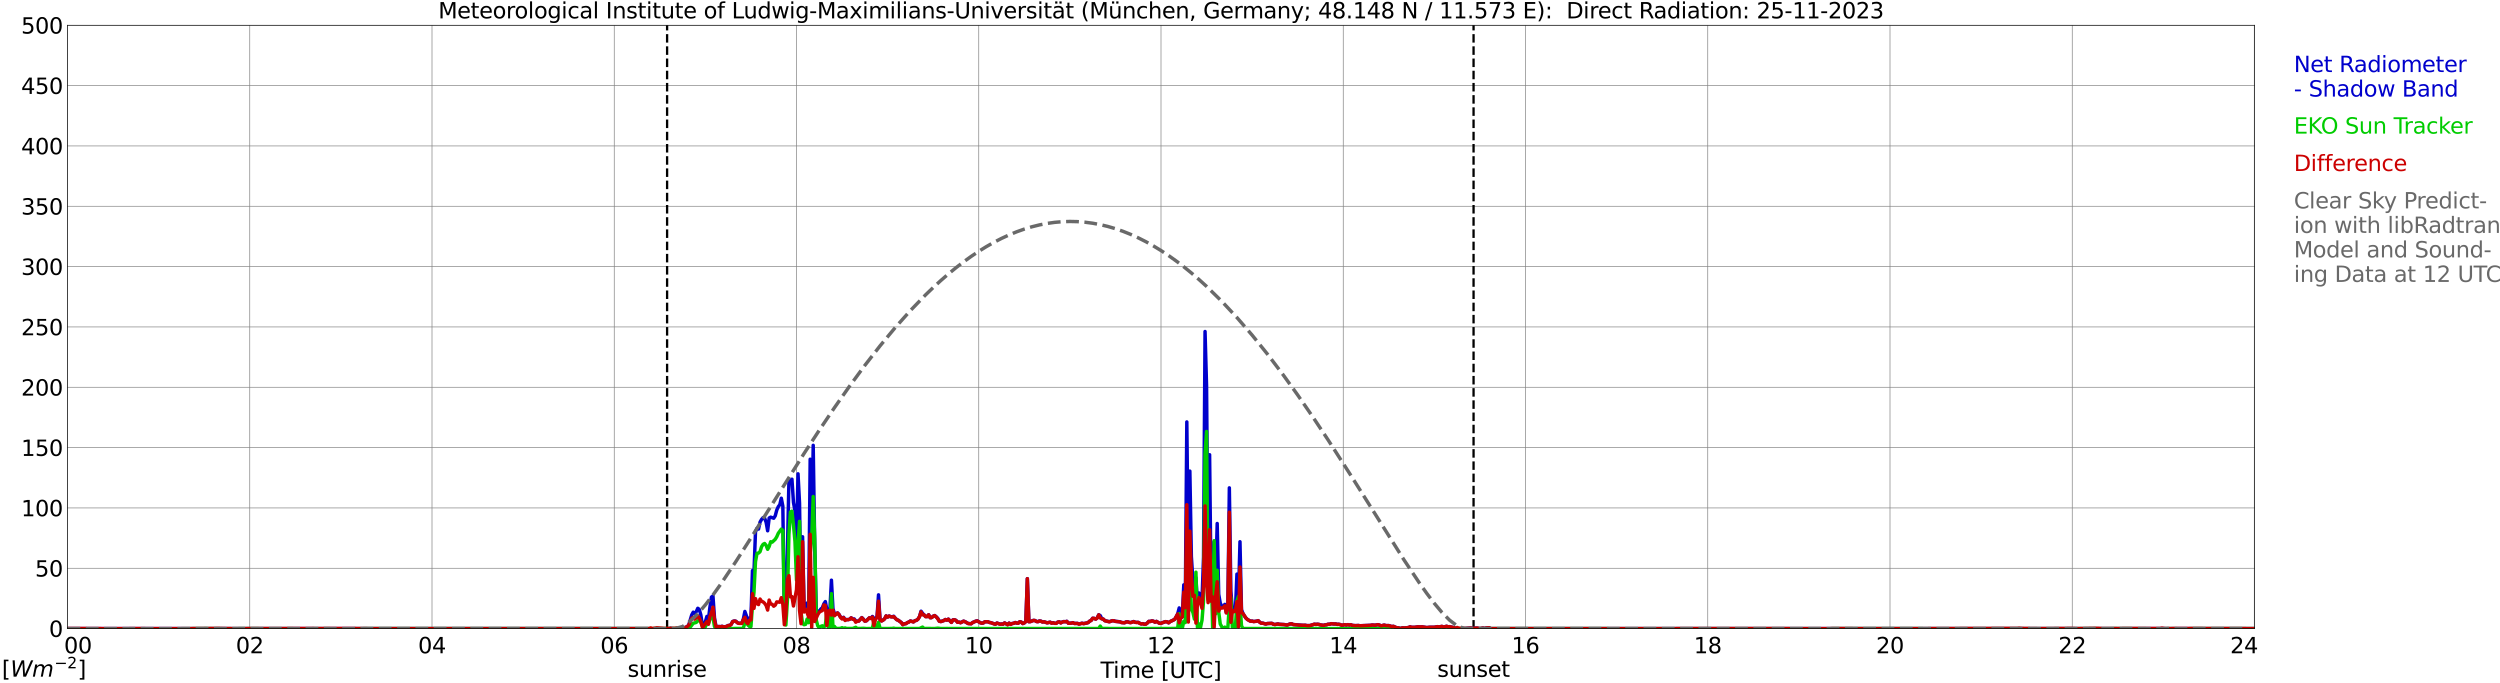 <?xml version="1.0" encoding="utf-8" standalone="no"?>
<!DOCTYPE svg PUBLIC "-//W3C//DTD SVG 1.1//EN"
  "http://www.w3.org/Graphics/SVG/1.1/DTD/svg11.dtd">
<svg xmlns:xlink="http://www.w3.org/1999/xlink" width="1085.4pt" height="296.64pt" viewBox="0 0 1085.4 296.64" xmlns="http://www.w3.org/2000/svg" version="1.1">
 <defs>
  <style type="text/css">*{stroke-linejoin: round; stroke-linecap: butt}</style>
 </defs>
 <g id="figure_1">
  <g id="patch_1">
   <path d="M 0 296.64 
L 1085.4 296.64 
L 1085.4 0 
L 0 0 
z
" style="fill: #ffffff"/>
  </g>
  <g id="axes_1">
   <g id="patch_2">
    <path d="M 29.306 272.909 
L 978.814 272.909 
L 978.814 10.976 
L 29.306 10.976 
z
" style="fill: #ffffff"/>
   </g>
   <g id="patch_3">
    <path d="M 978.814 272.909 
L 978.814 272.909 
L 978.814 10.976 
L 978.814 10.976 
z
" clip-path="url(#pc2560ec71d)" style="fill: #d3d3d3; opacity: 0.25; stroke: #d3d3d3; stroke-linejoin: miter"/>
   </g>
   <g id="matplotlib.axis_1">
    <g id="xtick_1">
     <g id="line2d_1">
      <path d="M 29.306 272.909 
L 29.306 10.976 
" clip-path="url(#pc2560ec71d)" style="fill: none; stroke: #808080; stroke-width: 0.3; stroke-linecap: square"/>
     </g>
     <g id="line2d_2"/>
     <g id="text_1">
      <!--    00 -->
      <g transform="translate(18.733 283.627) scale(0.095 -0.095)">
       <defs>
        <path id="DejaVuSans-20" transform="scale(0.016)"/>
        <path id="DejaVuSans-30" d="M 2034 4250 
Q 1547 4250 1301 3770 
Q 1056 3291 1056 2328 
Q 1056 1369 1301 889 
Q 1547 409 2034 409 
Q 2525 409 2770 889 
Q 3016 1369 3016 2328 
Q 3016 3291 2770 3770 
Q 2525 4250 2034 4250 
z
M 2034 4750 
Q 2819 4750 3233 4129 
Q 3647 3509 3647 2328 
Q 3647 1150 3233 529 
Q 2819 -91 2034 -91 
Q 1250 -91 836 529 
Q 422 1150 422 2328 
Q 422 3509 836 4129 
Q 1250 4750 2034 4750 
z
" transform="scale(0.016)"/>
       </defs>
       <use xlink:href="#DejaVuSans-20"/>
       <use xlink:href="#DejaVuSans-20" transform="translate(31.787 0)"/>
       <use xlink:href="#DejaVuSans-20" transform="translate(63.574 0)"/>
       <use xlink:href="#DejaVuSans-30" transform="translate(95.361 0)"/>
       <use xlink:href="#DejaVuSans-30" transform="translate(158.984 0)"/>
      </g>
     </g>
    </g>
    <g id="xtick_2">
     <g id="line2d_3">
      <path d="M 108.431 272.909 
L 108.431 10.976 
" clip-path="url(#pc2560ec71d)" style="fill: none; stroke: #808080; stroke-width: 0.3; stroke-linecap: square"/>
     </g>
     <g id="line2d_4"/>
     <g id="text_2">
      <!-- 02 -->
      <g transform="translate(102.387 283.627) scale(0.095 -0.095)">
       <defs>
        <path id="DejaVuSans-32" d="M 1228 531 
L 3431 531 
L 3431 0 
L 469 0 
L 469 531 
Q 828 903 1448 1529 
Q 2069 2156 2228 2338 
Q 2531 2678 2651 2914 
Q 2772 3150 2772 3378 
Q 2772 3750 2511 3984 
Q 2250 4219 1831 4219 
Q 1534 4219 1204 4116 
Q 875 4013 500 3803 
L 500 4441 
Q 881 4594 1212 4672 
Q 1544 4750 1819 4750 
Q 2544 4750 2975 4387 
Q 3406 4025 3406 3419 
Q 3406 3131 3298 2873 
Q 3191 2616 2906 2266 
Q 2828 2175 2409 1742 
Q 1991 1309 1228 531 
z
" transform="scale(0.016)"/>
       </defs>
       <use xlink:href="#DejaVuSans-30"/>
       <use xlink:href="#DejaVuSans-32" transform="translate(63.623 0)"/>
      </g>
     </g>
    </g>
    <g id="xtick_3">
     <g id="line2d_5">
      <path d="M 187.557 272.909 
L 187.557 10.976 
" clip-path="url(#pc2560ec71d)" style="fill: none; stroke: #808080; stroke-width: 0.3; stroke-linecap: square"/>
     </g>
     <g id="line2d_6"/>
     <g id="text_3">
      <!-- 04 -->
      <g transform="translate(181.513 283.627) scale(0.095 -0.095)">
       <defs>
        <path id="DejaVuSans-34" d="M 2419 4116 
L 825 1625 
L 2419 1625 
L 2419 4116 
z
M 2253 4666 
L 3047 4666 
L 3047 1625 
L 3713 1625 
L 3713 1100 
L 3047 1100 
L 3047 0 
L 2419 0 
L 2419 1100 
L 313 1100 
L 313 1709 
L 2253 4666 
z
" transform="scale(0.016)"/>
       </defs>
       <use xlink:href="#DejaVuSans-30"/>
       <use xlink:href="#DejaVuSans-34" transform="translate(63.623 0)"/>
      </g>
     </g>
    </g>
    <g id="xtick_4">
     <g id="line2d_7">
      <path d="M 266.683 272.909 
L 266.683 10.976 
" clip-path="url(#pc2560ec71d)" style="fill: none; stroke: #808080; stroke-width: 0.3; stroke-linecap: square"/>
     </g>
     <g id="line2d_8"/>
     <g id="text_4">
      <!-- 06 -->
      <g transform="translate(260.638 283.627) scale(0.095 -0.095)">
       <defs>
        <path id="DejaVuSans-36" d="M 2113 2584 
Q 1688 2584 1439 2293 
Q 1191 2003 1191 1497 
Q 1191 994 1439 701 
Q 1688 409 2113 409 
Q 2538 409 2786 701 
Q 3034 994 3034 1497 
Q 3034 2003 2786 2293 
Q 2538 2584 2113 2584 
z
M 3366 4563 
L 3366 3988 
Q 3128 4100 2886 4159 
Q 2644 4219 2406 4219 
Q 1781 4219 1451 3797 
Q 1122 3375 1075 2522 
Q 1259 2794 1537 2939 
Q 1816 3084 2150 3084 
Q 2853 3084 3261 2657 
Q 3669 2231 3669 1497 
Q 3669 778 3244 343 
Q 2819 -91 2113 -91 
Q 1303 -91 875 529 
Q 447 1150 447 2328 
Q 447 3434 972 4092 
Q 1497 4750 2381 4750 
Q 2619 4750 2861 4703 
Q 3103 4656 3366 4563 
z
" transform="scale(0.016)"/>
       </defs>
       <use xlink:href="#DejaVuSans-30"/>
       <use xlink:href="#DejaVuSans-36" transform="translate(63.623 0)"/>
      </g>
     </g>
    </g>
    <g id="xtick_5">
     <g id="line2d_9">
      <path d="M 345.808 272.909 
L 345.808 10.976 
" clip-path="url(#pc2560ec71d)" style="fill: none; stroke: #808080; stroke-width: 0.3; stroke-linecap: square"/>
     </g>
     <g id="line2d_10"/>
     <g id="text_5">
      <!-- 08 -->
      <g transform="translate(339.764 283.627) scale(0.095 -0.095)">
       <defs>
        <path id="DejaVuSans-38" d="M 2034 2216 
Q 1584 2216 1326 1975 
Q 1069 1734 1069 1313 
Q 1069 891 1326 650 
Q 1584 409 2034 409 
Q 2484 409 2743 651 
Q 3003 894 3003 1313 
Q 3003 1734 2745 1975 
Q 2488 2216 2034 2216 
z
M 1403 2484 
Q 997 2584 770 2862 
Q 544 3141 544 3541 
Q 544 4100 942 4425 
Q 1341 4750 2034 4750 
Q 2731 4750 3128 4425 
Q 3525 4100 3525 3541 
Q 3525 3141 3298 2862 
Q 3072 2584 2669 2484 
Q 3125 2378 3379 2068 
Q 3634 1759 3634 1313 
Q 3634 634 3220 271 
Q 2806 -91 2034 -91 
Q 1263 -91 848 271 
Q 434 634 434 1313 
Q 434 1759 690 2068 
Q 947 2378 1403 2484 
z
M 1172 3481 
Q 1172 3119 1398 2916 
Q 1625 2713 2034 2713 
Q 2441 2713 2670 2916 
Q 2900 3119 2900 3481 
Q 2900 3844 2670 4047 
Q 2441 4250 2034 4250 
Q 1625 4250 1398 4047 
Q 1172 3844 1172 3481 
z
" transform="scale(0.016)"/>
       </defs>
       <use xlink:href="#DejaVuSans-30"/>
       <use xlink:href="#DejaVuSans-38" transform="translate(63.623 0)"/>
      </g>
     </g>
    </g>
    <g id="xtick_6">
     <g id="line2d_11">
      <path d="M 424.934 272.909 
L 424.934 10.976 
" clip-path="url(#pc2560ec71d)" style="fill: none; stroke: #808080; stroke-width: 0.3; stroke-linecap: square"/>
     </g>
     <g id="line2d_12"/>
     <g id="text_6">
      <!-- 10 -->
      <g transform="translate(418.89 283.627) scale(0.095 -0.095)">
       <defs>
        <path id="DejaVuSans-31" d="M 794 531 
L 1825 531 
L 1825 4091 
L 703 3866 
L 703 4441 
L 1819 4666 
L 2450 4666 
L 2450 531 
L 3481 531 
L 3481 0 
L 794 0 
L 794 531 
z
" transform="scale(0.016)"/>
       </defs>
       <use xlink:href="#DejaVuSans-31"/>
       <use xlink:href="#DejaVuSans-30" transform="translate(63.623 0)"/>
      </g>
     </g>
    </g>
    <g id="xtick_7">
     <g id="line2d_13">
      <path d="M 504.06 272.909 
L 504.06 10.976 
" clip-path="url(#pc2560ec71d)" style="fill: none; stroke: #808080; stroke-width: 0.3; stroke-linecap: square"/>
     </g>
     <g id="line2d_14"/>
     <g id="text_7">
      <!-- 12 -->
      <g transform="translate(498.015 283.627) scale(0.095 -0.095)">
       <use xlink:href="#DejaVuSans-31"/>
       <use xlink:href="#DejaVuSans-32" transform="translate(63.623 0)"/>
      </g>
     </g>
    </g>
    <g id="xtick_8">
     <g id="line2d_15">
      <path d="M 583.185 272.909 
L 583.185 10.976 
" clip-path="url(#pc2560ec71d)" style="fill: none; stroke: #808080; stroke-width: 0.3; stroke-linecap: square"/>
     </g>
     <g id="line2d_16"/>
     <g id="text_8">
      <!-- 14 -->
      <g transform="translate(577.141 283.627) scale(0.095 -0.095)">
       <use xlink:href="#DejaVuSans-31"/>
       <use xlink:href="#DejaVuSans-34" transform="translate(63.623 0)"/>
      </g>
     </g>
    </g>
    <g id="xtick_9">
     <g id="line2d_17">
      <path d="M 662.311 272.909 
L 662.311 10.976 
" clip-path="url(#pc2560ec71d)" style="fill: none; stroke: #808080; stroke-width: 0.3; stroke-linecap: square"/>
     </g>
     <g id="line2d_18"/>
     <g id="text_9">
      <!-- 16 -->
      <g transform="translate(656.267 283.627) scale(0.095 -0.095)">
       <use xlink:href="#DejaVuSans-31"/>
       <use xlink:href="#DejaVuSans-36" transform="translate(63.623 0)"/>
      </g>
     </g>
    </g>
    <g id="xtick_10">
     <g id="line2d_19">
      <path d="M 741.437 272.909 
L 741.437 10.976 
" clip-path="url(#pc2560ec71d)" style="fill: none; stroke: #808080; stroke-width: 0.3; stroke-linecap: square"/>
     </g>
     <g id="line2d_20"/>
     <g id="text_10">
      <!-- 18 -->
      <g transform="translate(735.392 283.627) scale(0.095 -0.095)">
       <use xlink:href="#DejaVuSans-31"/>
       <use xlink:href="#DejaVuSans-38" transform="translate(63.623 0)"/>
      </g>
     </g>
    </g>
    <g id="xtick_11">
     <g id="line2d_21">
      <path d="M 820.562 272.909 
L 820.562 10.976 
" clip-path="url(#pc2560ec71d)" style="fill: none; stroke: #808080; stroke-width: 0.3; stroke-linecap: square"/>
     </g>
     <g id="line2d_22"/>
     <g id="text_11">
      <!-- 20 -->
      <g transform="translate(814.518 283.627) scale(0.095 -0.095)">
       <use xlink:href="#DejaVuSans-32"/>
       <use xlink:href="#DejaVuSans-30" transform="translate(63.623 0)"/>
      </g>
     </g>
    </g>
    <g id="xtick_12">
     <g id="line2d_23">
      <path d="M 899.688 272.909 
L 899.688 10.976 
" clip-path="url(#pc2560ec71d)" style="fill: none; stroke: #808080; stroke-width: 0.3; stroke-linecap: square"/>
     </g>
     <g id="line2d_24"/>
     <g id="text_12">
      <!-- 22 -->
      <g transform="translate(893.644 283.627) scale(0.095 -0.095)">
       <use xlink:href="#DejaVuSans-32"/>
       <use xlink:href="#DejaVuSans-32" transform="translate(63.623 0)"/>
      </g>
     </g>
    </g>
    <g id="xtick_13">
     <g id="line2d_25">
      <path d="M 978.814 272.909 
L 978.814 10.976 
" clip-path="url(#pc2560ec71d)" style="fill: none; stroke: #808080; stroke-width: 0.3; stroke-linecap: square"/>
     </g>
     <g id="line2d_26"/>
     <g id="text_13">
      <!-- 24    -->
      <g transform="translate(968.241 283.627) scale(0.095 -0.095)">
       <use xlink:href="#DejaVuSans-32"/>
       <use xlink:href="#DejaVuSans-34" transform="translate(63.623 0)"/>
       <use xlink:href="#DejaVuSans-20" transform="translate(127.246 0)"/>
       <use xlink:href="#DejaVuSans-20" transform="translate(159.033 0)"/>
       <use xlink:href="#DejaVuSans-20" transform="translate(190.82 0)"/>
      </g>
     </g>
    </g>
    <g id="text_14">
     <!-- Time [UTC] -->
     <g transform="translate(477.806 294.322) scale(0.095 -0.095)">
      <defs>
       <path id="DejaVuSans-54" d="M -19 4666 
L 3928 4666 
L 3928 4134 
L 2272 4134 
L 2272 0 
L 1638 0 
L 1638 4134 
L -19 4134 
L -19 4666 
z
" transform="scale(0.016)"/>
       <path id="DejaVuSans-69" d="M 603 3500 
L 1178 3500 
L 1178 0 
L 603 0 
L 603 3500 
z
M 603 4863 
L 1178 4863 
L 1178 4134 
L 603 4134 
L 603 4863 
z
" transform="scale(0.016)"/>
       <path id="DejaVuSans-6d" d="M 3328 2828 
Q 3544 3216 3844 3400 
Q 4144 3584 4550 3584 
Q 5097 3584 5394 3201 
Q 5691 2819 5691 2113 
L 5691 0 
L 5113 0 
L 5113 2094 
Q 5113 2597 4934 2840 
Q 4756 3084 4391 3084 
Q 3944 3084 3684 2787 
Q 3425 2491 3425 1978 
L 3425 0 
L 2847 0 
L 2847 2094 
Q 2847 2600 2669 2842 
Q 2491 3084 2119 3084 
Q 1678 3084 1418 2786 
Q 1159 2488 1159 1978 
L 1159 0 
L 581 0 
L 581 3500 
L 1159 3500 
L 1159 2956 
Q 1356 3278 1631 3431 
Q 1906 3584 2284 3584 
Q 2666 3584 2933 3390 
Q 3200 3197 3328 2828 
z
" transform="scale(0.016)"/>
       <path id="DejaVuSans-65" d="M 3597 1894 
L 3597 1613 
L 953 1613 
Q 991 1019 1311 708 
Q 1631 397 2203 397 
Q 2534 397 2845 478 
Q 3156 559 3463 722 
L 3463 178 
Q 3153 47 2828 -22 
Q 2503 -91 2169 -91 
Q 1331 -91 842 396 
Q 353 884 353 1716 
Q 353 2575 817 3079 
Q 1281 3584 2069 3584 
Q 2775 3584 3186 3129 
Q 3597 2675 3597 1894 
z
M 3022 2063 
Q 3016 2534 2758 2815 
Q 2500 3097 2075 3097 
Q 1594 3097 1305 2825 
Q 1016 2553 972 2059 
L 3022 2063 
z
" transform="scale(0.016)"/>
       <path id="DejaVuSans-5b" d="M 550 4863 
L 1875 4863 
L 1875 4416 
L 1125 4416 
L 1125 -397 
L 1875 -397 
L 1875 -844 
L 550 -844 
L 550 4863 
z
" transform="scale(0.016)"/>
       <path id="DejaVuSans-55" d="M 556 4666 
L 1191 4666 
L 1191 1831 
Q 1191 1081 1462 751 
Q 1734 422 2344 422 
Q 2950 422 3222 751 
Q 3494 1081 3494 1831 
L 3494 4666 
L 4128 4666 
L 4128 1753 
Q 4128 841 3676 375 
Q 3225 -91 2344 -91 
Q 1459 -91 1007 375 
Q 556 841 556 1753 
L 556 4666 
z
" transform="scale(0.016)"/>
       <path id="DejaVuSans-43" d="M 4122 4306 
L 4122 3641 
Q 3803 3938 3442 4084 
Q 3081 4231 2675 4231 
Q 1875 4231 1450 3742 
Q 1025 3253 1025 2328 
Q 1025 1406 1450 917 
Q 1875 428 2675 428 
Q 3081 428 3442 575 
Q 3803 722 4122 1019 
L 4122 359 
Q 3791 134 3420 21 
Q 3050 -91 2638 -91 
Q 1578 -91 968 557 
Q 359 1206 359 2328 
Q 359 3453 968 4101 
Q 1578 4750 2638 4750 
Q 3056 4750 3426 4639 
Q 3797 4528 4122 4306 
z
" transform="scale(0.016)"/>
       <path id="DejaVuSans-5d" d="M 1947 4863 
L 1947 -844 
L 622 -844 
L 622 -397 
L 1369 -397 
L 1369 4416 
L 622 4416 
L 622 4863 
L 1947 4863 
z
" transform="scale(0.016)"/>
      </defs>
      <use xlink:href="#DejaVuSans-54"/>
      <use xlink:href="#DejaVuSans-69" transform="translate(57.959 0)"/>
      <use xlink:href="#DejaVuSans-6d" transform="translate(85.742 0)"/>
      <use xlink:href="#DejaVuSans-65" transform="translate(183.154 0)"/>
      <use xlink:href="#DejaVuSans-20" transform="translate(244.678 0)"/>
      <use xlink:href="#DejaVuSans-5b" transform="translate(276.465 0)"/>
      <use xlink:href="#DejaVuSans-55" transform="translate(315.479 0)"/>
      <use xlink:href="#DejaVuSans-54" transform="translate(388.672 0)"/>
      <use xlink:href="#DejaVuSans-43" transform="translate(443.881 0)"/>
      <use xlink:href="#DejaVuSans-5d" transform="translate(513.705 0)"/>
     </g>
    </g>
   </g>
   <g id="matplotlib.axis_2">
    <g id="ytick_1">
     <g id="line2d_27">
      <path d="M 29.306 272.909 
L 978.814 272.909 
" clip-path="url(#pc2560ec71d)" style="fill: none; stroke: #808080; stroke-width: 0.3; stroke-linecap: square"/>
     </g>
     <g id="line2d_28"/>
     <g id="text_15">
      <!-- 0 -->
      <g transform="translate(21.261 276.518) scale(0.095 -0.095)">
       <use xlink:href="#DejaVuSans-30"/>
      </g>
     </g>
    </g>
    <g id="ytick_2">
     <g id="line2d_29">
      <path d="M 29.306 246.715 
L 978.814 246.715 
" clip-path="url(#pc2560ec71d)" style="fill: none; stroke: #808080; stroke-width: 0.3; stroke-linecap: square"/>
     </g>
     <g id="line2d_30"/>
     <g id="text_16">
      <!-- 50 -->
      <g transform="translate(15.217 250.325) scale(0.095 -0.095)">
       <defs>
        <path id="DejaVuSans-35" d="M 691 4666 
L 3169 4666 
L 3169 4134 
L 1269 4134 
L 1269 2991 
Q 1406 3038 1543 3061 
Q 1681 3084 1819 3084 
Q 2600 3084 3056 2656 
Q 3513 2228 3513 1497 
Q 3513 744 3044 326 
Q 2575 -91 1722 -91 
Q 1428 -91 1123 -41 
Q 819 9 494 109 
L 494 744 
Q 775 591 1075 516 
Q 1375 441 1709 441 
Q 2250 441 2565 725 
Q 2881 1009 2881 1497 
Q 2881 1984 2565 2268 
Q 2250 2553 1709 2553 
Q 1456 2553 1204 2497 
Q 953 2441 691 2322 
L 691 4666 
z
" transform="scale(0.016)"/>
       </defs>
       <use xlink:href="#DejaVuSans-35"/>
       <use xlink:href="#DejaVuSans-30" transform="translate(63.623 0)"/>
      </g>
     </g>
    </g>
    <g id="ytick_3">
     <g id="line2d_31">
      <path d="M 29.306 220.522 
L 978.814 220.522 
" clip-path="url(#pc2560ec71d)" style="fill: none; stroke: #808080; stroke-width: 0.3; stroke-linecap: square"/>
     </g>
     <g id="line2d_32"/>
     <g id="text_17">
      <!-- 100 -->
      <g transform="translate(9.173 224.131) scale(0.095 -0.095)">
       <use xlink:href="#DejaVuSans-31"/>
       <use xlink:href="#DejaVuSans-30" transform="translate(63.623 0)"/>
       <use xlink:href="#DejaVuSans-30" transform="translate(127.246 0)"/>
      </g>
     </g>
    </g>
    <g id="ytick_4">
     <g id="line2d_33">
      <path d="M 29.306 194.329 
L 978.814 194.329 
" clip-path="url(#pc2560ec71d)" style="fill: none; stroke: #808080; stroke-width: 0.3; stroke-linecap: square"/>
     </g>
     <g id="line2d_34"/>
     <g id="text_18">
      <!-- 150 -->
      <g transform="translate(9.173 197.938) scale(0.095 -0.095)">
       <use xlink:href="#DejaVuSans-31"/>
       <use xlink:href="#DejaVuSans-35" transform="translate(63.623 0)"/>
       <use xlink:href="#DejaVuSans-30" transform="translate(127.246 0)"/>
      </g>
     </g>
    </g>
    <g id="ytick_5">
     <g id="line2d_35">
      <path d="M 29.306 168.136 
L 978.814 168.136 
" clip-path="url(#pc2560ec71d)" style="fill: none; stroke: #808080; stroke-width: 0.3; stroke-linecap: square"/>
     </g>
     <g id="line2d_36"/>
     <g id="text_19">
      <!-- 200 -->
      <g transform="translate(9.173 171.745) scale(0.095 -0.095)">
       <use xlink:href="#DejaVuSans-32"/>
       <use xlink:href="#DejaVuSans-30" transform="translate(63.623 0)"/>
       <use xlink:href="#DejaVuSans-30" transform="translate(127.246 0)"/>
      </g>
     </g>
    </g>
    <g id="ytick_6">
     <g id="line2d_37">
      <path d="M 29.306 141.942 
L 978.814 141.942 
" clip-path="url(#pc2560ec71d)" style="fill: none; stroke: #808080; stroke-width: 0.3; stroke-linecap: square"/>
     </g>
     <g id="line2d_38"/>
     <g id="text_20">
      <!-- 250 -->
      <g transform="translate(9.173 145.551) scale(0.095 -0.095)">
       <use xlink:href="#DejaVuSans-32"/>
       <use xlink:href="#DejaVuSans-35" transform="translate(63.623 0)"/>
       <use xlink:href="#DejaVuSans-30" transform="translate(127.246 0)"/>
      </g>
     </g>
    </g>
    <g id="ytick_7">
     <g id="line2d_39">
      <path d="M 29.306 115.749 
L 978.814 115.749 
" clip-path="url(#pc2560ec71d)" style="fill: none; stroke: #808080; stroke-width: 0.3; stroke-linecap: square"/>
     </g>
     <g id="line2d_40"/>
     <g id="text_21">
      <!-- 300 -->
      <g transform="translate(9.173 119.358) scale(0.095 -0.095)">
       <defs>
        <path id="DejaVuSans-33" d="M 2597 2516 
Q 3050 2419 3304 2112 
Q 3559 1806 3559 1356 
Q 3559 666 3084 287 
Q 2609 -91 1734 -91 
Q 1441 -91 1130 -33 
Q 819 25 488 141 
L 488 750 
Q 750 597 1062 519 
Q 1375 441 1716 441 
Q 2309 441 2620 675 
Q 2931 909 2931 1356 
Q 2931 1769 2642 2001 
Q 2353 2234 1838 2234 
L 1294 2234 
L 1294 2753 
L 1863 2753 
Q 2328 2753 2575 2939 
Q 2822 3125 2822 3475 
Q 2822 3834 2567 4026 
Q 2313 4219 1838 4219 
Q 1578 4219 1281 4162 
Q 984 4106 628 3988 
L 628 4550 
Q 988 4650 1302 4700 
Q 1616 4750 1894 4750 
Q 2613 4750 3031 4423 
Q 3450 4097 3450 3541 
Q 3450 3153 3228 2886 
Q 3006 2619 2597 2516 
z
" transform="scale(0.016)"/>
       </defs>
       <use xlink:href="#DejaVuSans-33"/>
       <use xlink:href="#DejaVuSans-30" transform="translate(63.623 0)"/>
       <use xlink:href="#DejaVuSans-30" transform="translate(127.246 0)"/>
      </g>
     </g>
    </g>
    <g id="ytick_8">
     <g id="line2d_41">
      <path d="M 29.306 89.556 
L 978.814 89.556 
" clip-path="url(#pc2560ec71d)" style="fill: none; stroke: #808080; stroke-width: 0.3; stroke-linecap: square"/>
     </g>
     <g id="line2d_42"/>
     <g id="text_22">
      <!-- 350 -->
      <g transform="translate(9.173 93.165) scale(0.095 -0.095)">
       <use xlink:href="#DejaVuSans-33"/>
       <use xlink:href="#DejaVuSans-35" transform="translate(63.623 0)"/>
       <use xlink:href="#DejaVuSans-30" transform="translate(127.246 0)"/>
      </g>
     </g>
    </g>
    <g id="ytick_9">
     <g id="line2d_43">
      <path d="M 29.306 63.362 
L 978.814 63.362 
" clip-path="url(#pc2560ec71d)" style="fill: none; stroke: #808080; stroke-width: 0.3; stroke-linecap: square"/>
     </g>
     <g id="line2d_44"/>
     <g id="text_23">
      <!-- 400 -->
      <g transform="translate(9.173 66.972) scale(0.095 -0.095)">
       <use xlink:href="#DejaVuSans-34"/>
       <use xlink:href="#DejaVuSans-30" transform="translate(63.623 0)"/>
       <use xlink:href="#DejaVuSans-30" transform="translate(127.246 0)"/>
      </g>
     </g>
    </g>
    <g id="ytick_10">
     <g id="line2d_45">
      <path d="M 29.306 37.169 
L 978.814 37.169 
" clip-path="url(#pc2560ec71d)" style="fill: none; stroke: #808080; stroke-width: 0.3; stroke-linecap: square"/>
     </g>
     <g id="line2d_46"/>
     <g id="text_24">
      <!-- 450 -->
      <g transform="translate(9.173 40.778) scale(0.095 -0.095)">
       <use xlink:href="#DejaVuSans-34"/>
       <use xlink:href="#DejaVuSans-35" transform="translate(63.623 0)"/>
       <use xlink:href="#DejaVuSans-30" transform="translate(127.246 0)"/>
      </g>
     </g>
    </g>
    <g id="ytick_11">
     <g id="line2d_47">
      <path d="M 29.306 10.976 
L 978.814 10.976 
" clip-path="url(#pc2560ec71d)" style="fill: none; stroke: #808080; stroke-width: 0.3; stroke-linecap: square"/>
     </g>
     <g id="line2d_48"/>
     <g id="text_25">
      <!-- 500 -->
      <g transform="translate(9.173 14.585) scale(0.095 -0.095)">
       <use xlink:href="#DejaVuSans-35"/>
       <use xlink:href="#DejaVuSans-30" transform="translate(63.623 0)"/>
       <use xlink:href="#DejaVuSans-30" transform="translate(127.246 0)"/>
      </g>
     </g>
    </g>
   </g>
   <g id="line2d_49">
    <path d="M 289.629 272.909 
L 289.629 10.976 
" clip-path="url(#pc2560ec71d)" style="fill: none; stroke-dasharray: 3.7,1.6; stroke-dashoffset: 0; stroke: #000000"/>
   </g>
   <g id="line2d_50">
    <path d="M 639.76 272.909 
L 639.76 10.976 
" clip-path="url(#pc2560ec71d)" style="fill: none; stroke-dasharray: 3.7,1.6; stroke-dashoffset: 0; stroke: #000000"/>
   </g>
   <g id="line2d_51">
    <path d="M 29.306 272.909 
L 281.849 272.909 
L 282.508 273.207 
L 283.167 272.961 
L 284.486 273.118 
L 285.145 273.265 
L 289.102 272.93 
L 289.761 273.029 
L 291.08 272.762 
L 291.739 272.846 
L 292.399 273.066 
L 293.058 273.029 
L 293.717 273.171 
L 296.355 272.794 
L 297.014 272.516 
L 297.674 272.38 
L 298.333 272.029 
L 298.992 271.458 
L 300.311 266.989 
L 300.971 265.789 
L 301.63 266.366 
L 302.289 265.564 
L 302.949 264.097 
L 303.608 264.579 
L 304.267 266.958 
L 304.927 271.211 
L 305.586 271.557 
L 306.246 269.897 
L 306.905 267.628 
L 307.564 268.985 
L 308.224 263.553 
L 308.883 259.236 
L 309.543 258.764 
L 310.202 268.225 
L 310.861 272.034 
L 312.18 271.992 
L 312.839 272.05 
L 313.499 271.913 
L 314.158 272.113 
L 314.818 272.097 
L 315.477 271.95 
L 316.136 271.552 
L 316.796 271.573 
L 317.455 271.044 
L 318.114 269.818 
L 318.774 269.608 
L 319.433 269.671 
L 320.093 270.3 
L 320.752 270.593 
L 322.071 270.583 
L 322.73 268.775 
L 323.39 265.47 
L 324.708 269.205 
L 325.368 268.341 
L 326.027 268.257 
L 326.686 247.732 
L 327.346 248.366 
L 328.005 230.853 
L 328.665 229.376 
L 329.324 229.7 
L 329.983 226.678 
L 330.643 225.52 
L 331.302 224.734 
L 331.961 224.97 
L 332.621 226.756 
L 333.28 230.444 
L 333.94 224.891 
L 334.599 224.53 
L 335.918 224.991 
L 336.577 223.953 
L 337.236 221.46 
L 337.896 219.993 
L 338.555 219.118 
L 339.215 216.305 
L 339.874 219.747 
L 340.533 266.209 
L 341.193 265.365 
L 341.852 239.554 
L 342.512 209.091 
L 343.83 208.054 
L 344.49 218.123 
L 345.149 221.842 
L 345.808 234.997 
L 346.468 205.718 
L 347.127 218.463 
L 347.787 263.71 
L 348.446 233.048 
L 349.105 264.019 
L 349.765 262.688 
L 350.424 261.819 
L 351.083 265.355 
L 351.743 199.379 
L 352.402 233.896 
L 353.062 193.349 
L 353.721 237.186 
L 354.38 264.569 
L 355.04 265.653 
L 355.699 265.533 
L 356.359 264.417 
L 357.018 263.872 
L 357.677 262.19 
L 358.337 261.185 
L 358.996 264.705 
L 359.655 265.129 
L 360.315 264.537 
L 360.974 251.897 
L 361.634 264.223 
L 362.293 266.397 
L 362.952 266.664 
L 363.612 266.093 
L 364.271 266.79 
L 364.93 267.922 
L 365.59 268.372 
L 366.249 268.011 
L 366.909 269.095 
L 367.568 268.954 
L 368.227 269.006 
L 368.887 268.838 
L 369.546 268.225 
L 370.206 268.796 
L 370.865 268.702 
L 371.524 269.593 
L 372.184 269.687 
L 372.843 269.619 
L 374.162 268.131 
L 374.821 268.76 
L 375.481 269.645 
L 376.14 269.535 
L 377.459 268.225 
L 378.118 268.498 
L 378.777 267.644 
L 379.437 268.477 
L 380.096 268.445 
L 380.756 267.964 
L 381.415 258.256 
L 382.074 269.016 
L 382.734 269.582 
L 383.393 269.205 
L 384.053 268.66 
L 384.712 267.398 
L 385.371 267.885 
L 386.031 267.445 
L 386.69 267.728 
L 387.349 267.796 
L 388.009 267.544 
L 388.668 268.383 
L 389.328 269.022 
L 389.987 269.289 
L 391.306 270.263 
L 391.965 271.17 
L 392.624 270.798 
L 393.284 270.766 
L 393.943 270.321 
L 394.603 270.048 
L 395.262 269.608 
L 396.581 269.98 
L 397.24 269.462 
L 397.899 269.315 
L 398.559 268.781 
L 399.218 267.712 
L 399.878 265.365 
L 400.537 266.277 
L 401.856 267.675 
L 402.515 267.67 
L 403.175 266.9 
L 403.834 268.152 
L 404.493 268.121 
L 405.153 267.539 
L 405.812 267.251 
L 406.471 267.785 
L 407.131 268.466 
L 407.79 269.661 
L 408.45 269.849 
L 409.768 269.42 
L 410.428 268.969 
L 411.087 269.221 
L 411.746 268.802 
L 413.065 270.19 
L 413.725 269.142 
L 414.384 269.064 
L 415.043 269.336 
L 415.703 270.122 
L 416.362 270.08 
L 417.022 270.342 
L 418.34 269.682 
L 419 269.907 
L 420.318 270.693 
L 421.637 270.792 
L 422.297 270.258 
L 423.615 269.692 
L 424.275 269.54 
L 425.593 270.352 
L 426.253 270.541 
L 426.912 270.457 
L 427.572 269.938 
L 428.89 269.928 
L 429.55 270.242 
L 430.209 270.342 
L 431.528 270.819 
L 432.187 270.97 
L 432.847 270.494 
L 434.165 270.981 
L 434.825 270.902 
L 435.484 270.95 
L 436.144 270.457 
L 437.462 271.206 
L 438.122 270.525 
L 438.781 271.049 
L 439.44 270.698 
L 440.1 270.604 
L 440.759 270.284 
L 441.419 270.509 
L 442.078 270.551 
L 442.737 269.928 
L 443.397 270.09 
L 444.056 270.703 
L 444.716 270.431 
L 445.375 269.828 
L 446.034 251.236 
L 446.694 269.912 
L 447.353 269.865 
L 448.672 269.347 
L 449.331 269.394 
L 449.991 269.808 
L 450.65 269.897 
L 451.309 269.572 
L 451.969 269.703 
L 452.628 270.048 
L 453.287 269.933 
L 454.606 270.394 
L 455.925 270.117 
L 456.584 270.525 
L 457.244 270.352 
L 457.903 270.614 
L 458.563 270.614 
L 459.222 270.096 
L 459.881 269.954 
L 460.541 270.415 
L 461.2 270.059 
L 461.859 269.855 
L 462.519 269.928 
L 463.178 269.755 
L 463.838 270.536 
L 465.156 270.525 
L 465.816 270.342 
L 466.475 270.677 
L 467.794 270.64 
L 468.453 270.939 
L 469.772 270.567 
L 470.431 270.74 
L 471.75 270.494 
L 472.409 270.295 
L 473.069 269.677 
L 473.728 269.367 
L 474.388 268.435 
L 475.047 268.477 
L 475.706 268.781 
L 476.366 268.283 
L 477.025 266.921 
L 477.685 267.251 
L 478.344 268.618 
L 479.003 268.76 
L 479.663 269.446 
L 481.641 269.923 
L 482.96 269.467 
L 483.619 269.525 
L 484.278 269.739 
L 486.256 269.954 
L 486.916 270.258 
L 488.235 270.363 
L 488.894 270.007 
L 489.553 269.938 
L 490.213 270.19 
L 490.872 270.305 
L 492.191 269.849 
L 492.85 270.143 
L 493.51 270.232 
L 494.169 270.174 
L 494.828 270.604 
L 495.488 270.866 
L 496.147 270.766 
L 496.807 270.981 
L 497.466 270.955 
L 498.125 270.468 
L 498.785 269.771 
L 499.444 269.818 
L 500.103 269.54 
L 500.763 269.692 
L 501.422 270.085 
L 502.082 269.771 
L 503.4 270.593 
L 504.06 270.578 
L 505.379 270.096 
L 506.038 269.886 
L 506.697 269.975 
L 507.357 270.394 
L 508.016 269.865 
L 509.335 269.242 
L 509.994 268.901 
L 510.654 267.806 
L 511.313 266.47 
L 511.972 263.935 
L 512.632 268.314 
L 513.291 267.843 
L 513.95 253.913 
L 514.61 261.232 
L 515.269 183.186 
L 515.929 243.08 
L 516.588 204.534 
L 517.247 241.665 
L 517.907 251.807 
L 518.566 254.343 
L 519.226 250.823 
L 519.885 261.761 
L 520.544 257.455 
L 521.204 261.179 
L 521.863 260.451 
L 522.522 241.943 
L 523.182 143.933 
L 523.841 167.554 
L 524.501 248.958 
L 525.16 197.425 
L 525.819 257.649 
L 526.479 258.749 
L 527.138 235.3 
L 527.797 252.064 
L 528.457 227.285 
L 529.116 258.021 
L 529.776 261.829 
L 530.435 263.228 
L 531.094 263.72 
L 531.754 262.395 
L 532.413 265.941 
L 533.073 264.134 
L 533.732 211.81 
L 534.391 256.585 
L 535.051 264.579 
L 535.71 265.428 
L 536.369 264.993 
L 537.029 249.256 
L 537.688 259.587 
L 538.348 235.201 
L 539.007 264.716 
L 539.666 266.381 
L 540.326 267.497 
L 540.985 268.393 
L 541.644 268.99 
L 542.963 269.713 
L 543.623 269.64 
L 544.282 269.844 
L 545.601 269.682 
L 546.26 269.467 
L 546.919 270.132 
L 547.579 270.567 
L 548.238 270.541 
L 549.557 270.929 
L 550.216 270.714 
L 552.195 270.63 
L 552.854 271.007 
L 553.513 271.149 
L 554.832 270.881 
L 555.491 271.054 
L 557.47 271.149 
L 558.788 271.369 
L 560.107 270.887 
L 560.766 270.813 
L 561.426 271.138 
L 566.042 271.515 
L 566.701 271.458 
L 567.36 271.594 
L 568.679 271.61 
L 570.657 271.002 
L 571.317 271.086 
L 571.976 271.018 
L 572.635 271.096 
L 573.295 271.306 
L 574.613 271.489 
L 575.273 271.301 
L 575.932 271.238 
L 576.592 271.018 
L 577.251 271.044 
L 577.91 270.771 
L 579.229 270.902 
L 579.889 270.876 
L 580.548 271.07 
L 581.207 271.033 
L 581.867 271.159 
L 582.526 271.463 
L 583.845 271.217 
L 584.504 271.369 
L 585.164 271.191 
L 585.823 271.358 
L 586.482 271.227 
L 587.142 271.521 
L 588.46 271.625 
L 589.779 271.562 
L 590.439 271.678 
L 595.054 271.489 
L 595.714 271.353 
L 597.032 271.437 
L 598.351 271.196 
L 599.67 271.709 
L 600.989 271.39 
L 601.648 271.594 
L 602.967 271.61 
L 604.286 272.044 
L 604.945 271.908 
L 606.264 272.505 
L 606.923 272.542 
L 608.242 272.846 
L 608.901 272.547 
L 609.561 272.652 
L 611.539 272.448 
L 612.198 272.139 
L 612.858 272.359 
L 614.176 272.359 
L 615.495 272.16 
L 616.814 272.181 
L 617.473 272.16 
L 619.451 272.469 
L 620.77 272.327 
L 622.748 272.327 
L 624.067 272.071 
L 624.726 272.196 
L 626.045 271.95 
L 626.705 272.275 
L 628.023 271.908 
L 628.683 272.097 
L 629.342 272.081 
L 631.32 272.505 
L 631.98 272.815 
L 632.639 273.386 
L 633.298 273.118 
L 634.617 273.003 
L 635.276 273.061 
L 635.936 272.856 
L 638.573 272.678 
L 639.233 272.804 
L 641.211 272.678 
L 642.53 272.945 
L 643.848 272.678 
L 644.508 272.846 
L 645.167 272.678 
L 646.486 272.516 
L 647.145 272.909 
L 978.154 272.909 
L 978.154 272.909 
" clip-path="url(#pc2560ec71d)" style="fill: none; stroke: #0000cc; stroke-width: 1.5; stroke-linecap: square"/>
   </g>
   <g id="line2d_52">
    <path d="M 28.646 272.953 
L 72.166 273.026 
L 76.781 272.965 
L 89.309 272.892 
L 97.222 272.96 
L 105.794 272.912 
L 132.169 272.963 
L 137.444 272.948 
L 152.61 272.962 
L 161.182 272.898 
L 169.754 272.919 
L 284.486 272.911 
L 298.992 272.857 
L 299.652 272.316 
L 300.971 270.61 
L 302.289 270.22 
L 302.949 269.591 
L 303.608 269.127 
L 304.267 270.052 
L 304.927 271.815 
L 305.586 272.638 
L 306.246 272.118 
L 306.905 270.7 
L 307.564 270.873 
L 308.224 268.834 
L 308.883 265.927 
L 309.543 268.077 
L 310.202 272.012 
L 310.861 272.8 
L 316.136 272.887 
L 322.071 272.842 
L 322.73 272.689 
L 323.39 270.358 
L 324.049 270.229 
L 324.708 271.343 
L 325.368 271.969 
L 326.027 272.03 
L 326.686 262.888 
L 327.346 257.161 
L 328.005 243.849 
L 328.665 240.206 
L 329.324 240.138 
L 329.983 239.503 
L 330.643 237.36 
L 331.302 236.328 
L 331.961 235.968 
L 332.621 236.777 
L 333.28 238.492 
L 333.94 237.264 
L 334.599 235.207 
L 335.258 235.37 
L 336.577 234.137 
L 337.236 233.052 
L 337.896 231.543 
L 339.215 229.717 
L 339.874 230.278 
L 340.533 264.537 
L 341.193 271.352 
L 341.852 260.798 
L 342.512 232.049 
L 343.171 222.273 
L 343.83 221.936 
L 344.49 227.935 
L 345.149 235.088 
L 345.808 251.86 
L 346.468 236.904 
L 347.127 226.345 
L 347.787 265.829 
L 348.446 270.726 
L 349.105 271.22 
L 349.765 271.046 
L 350.424 268.737 
L 351.083 270.35 
L 351.743 240.306 
L 352.402 234.401 
L 353.062 215.572 
L 353.721 234.067 
L 354.38 269.223 
L 355.04 271.702 
L 355.699 272.63 
L 356.359 271.95 
L 357.018 271.698 
L 357.677 272.475 
L 358.337 271.234 
L 358.996 266.065 
L 359.655 272.719 
L 360.315 272.552 
L 360.974 257.753 
L 361.634 272.202 
L 362.293 271.983 
L 362.952 272.828 
L 364.271 272.857 
L 364.93 272.775 
L 365.59 272.532 
L 366.249 272.78 
L 366.909 272.623 
L 367.568 272.851 
L 370.206 272.863 
L 371.524 272.355 
L 372.184 272.877 
L 374.162 272.829 
L 374.821 272.78 
L 376.14 272.896 
L 378.118 272.892 
L 378.777 272.642 
L 379.437 269.757 
L 380.096 272.442 
L 380.756 272.763 
L 381.415 270.159 
L 382.074 272.781 
L 382.734 272.886 
L 386.031 272.874 
L 387.349 272.843 
L 388.009 272.731 
L 388.668 272.882 
L 399.218 272.878 
L 400.537 272.26 
L 401.196 272.868 
L 403.834 272.863 
L 405.812 272.886 
L 407.131 272.729 
L 408.45 272.876 
L 411.087 272.867 
L 422.956 272.884 
L 449.331 272.887 
L 450.65 272.879 
L 455.925 272.872 
L 460.541 272.868 
L 467.794 272.889 
L 473.069 272.894 
L 477.025 272.877 
L 477.685 271.827 
L 478.344 272.864 
L 492.191 272.874 
L 497.466 272.875 
L 506.697 272.895 
L 511.313 272.823 
L 511.972 266.443 
L 512.632 272.833 
L 513.291 272.875 
L 513.95 269.695 
L 514.61 270.289 
L 515.269 236.964 
L 515.929 245.916 
L 516.588 246.829 
L 517.247 264.675 
L 517.907 265.824 
L 518.566 268.792 
L 519.226 248.427 
L 519.885 272.446 
L 520.544 270.895 
L 521.204 272.42 
L 521.863 269.252 
L 522.522 260.997 
L 523.182 197.176 
L 523.841 187.328 
L 524.501 260.227 
L 525.16 240.355 
L 525.819 245.767 
L 526.479 272.518 
L 527.138 234.751 
L 527.797 266.467 
L 528.457 247.602 
L 529.116 265.608 
L 529.776 270.877 
L 530.435 272.111 
L 531.094 272.807 
L 531.754 272.279 
L 532.413 272.73 
L 533.073 272.838 
L 533.732 262.327 
L 534.391 259.334 
L 535.051 272.515 
L 535.71 272.758 
L 536.369 272.513 
L 537.029 260.977 
L 537.688 258.904 
L 538.348 261.93 
L 539.007 271.707 
L 539.666 272.881 
L 547.579 272.88 
L 557.47 272.89 
L 600.989 272.904 
L 789.572 272.945 
L 794.187 273 
L 795.506 272.911 
L 808.034 272.902 
L 829.134 272.923 
L 901.007 272.932 
L 904.304 272.91 
L 915.513 272.936 
L 918.151 272.891 
L 923.426 272.915 
L 937.932 272.981 
L 938.592 273.139 
L 939.91 272.948 
L 941.888 272.898 
L 949.142 273.018 
L 951.12 272.92 
L 966.285 272.911 
L 974.198 272.915 
L 978.154 272.917 
L 978.154 272.917 
" clip-path="url(#pc2560ec71d)" style="fill: none; stroke: #00cc00; stroke-width: 1.5; stroke-linecap: square"/>
   </g>
   <g id="line2d_53">
    <path d="M 29.306 272.865 
L 42.493 272.868 
L 44.472 272.906 
L 60.956 272.891 
L 68.209 272.905 
L 89.309 272.892 
L 91.947 272.851 
L 94.584 272.827 
L 101.178 272.906 
L 132.169 272.855 
L 137.444 272.869 
L 152.61 272.855 
L 160.523 272.901 
L 187.557 272.902 
L 231.076 272.901 
L 281.849 272.906 
L 282.508 272.613 
L 283.167 272.859 
L 284.486 272.702 
L 285.145 272.554 
L 289.102 272.889 
L 289.761 272.789 
L 290.42 272.908 
L 291.08 272.762 
L 291.739 272.846 
L 292.399 272.752 
L 293.058 272.788 
L 293.717 272.647 
L 295.036 272.85 
L 296.355 272.796 
L 297.014 272.518 
L 297.674 272.382 
L 298.333 272.033 
L 298.992 271.509 
L 300.311 268.444 
L 300.971 268.088 
L 301.63 268.824 
L 302.289 268.253 
L 302.949 267.415 
L 303.608 268.361 
L 304.267 269.814 
L 304.927 272.305 
L 305.586 271.828 
L 306.246 270.688 
L 306.905 269.837 
L 307.564 271.021 
L 308.224 267.628 
L 308.883 266.217 
L 309.543 263.596 
L 310.202 269.122 
L 310.861 272.143 
L 312.18 272.064 
L 312.839 272.112 
L 313.499 271.96 
L 314.158 272.144 
L 314.818 272.119 
L 315.477 271.969 
L 316.136 271.573 
L 316.796 271.601 
L 317.455 271.078 
L 318.114 269.856 
L 318.774 269.655 
L 319.433 269.724 
L 320.093 270.355 
L 320.752 270.65 
L 322.071 270.649 
L 322.73 268.996 
L 323.39 268.021 
L 324.049 270.187 
L 324.708 270.77 
L 325.368 269.281 
L 326.027 269.136 
L 326.686 257.753 
L 327.346 264.113 
L 328.005 259.912 
L 328.665 262.078 
L 329.324 262.471 
L 329.983 260.083 
L 330.643 261.069 
L 331.302 261.315 
L 331.961 261.91 
L 332.621 262.888 
L 333.28 264.861 
L 333.94 260.536 
L 334.599 262.231 
L 335.258 262.357 
L 335.918 263.193 
L 336.577 262.725 
L 337.236 261.317 
L 338.555 261.45 
L 339.215 259.497 
L 339.874 262.378 
L 340.533 271.237 
L 341.193 266.922 
L 341.852 251.665 
L 342.512 249.951 
L 343.171 259.135 
L 343.83 259.027 
L 344.49 263.097 
L 345.808 256.045 
L 346.468 241.722 
L 347.127 265.028 
L 347.787 270.79 
L 348.446 235.23 
L 349.105 265.708 
L 349.765 264.551 
L 350.424 265.99 
L 351.083 267.913 
L 351.743 231.981 
L 352.402 272.404 
L 353.062 250.687 
L 353.721 269.79 
L 355.04 266.86 
L 355.699 265.811 
L 356.359 265.375 
L 357.018 265.083 
L 357.677 262.624 
L 358.337 262.859 
L 358.996 271.549 
L 359.655 265.319 
L 360.315 264.895 
L 360.974 267.052 
L 361.634 264.93 
L 362.293 267.323 
L 363.612 266.14 
L 364.271 266.842 
L 364.93 268.056 
L 365.59 268.749 
L 366.249 268.14 
L 366.909 269.381 
L 367.568 269.012 
L 368.227 269.055 
L 368.887 268.872 
L 369.546 268.258 
L 370.206 268.843 
L 370.865 268.964 
L 371.524 270.146 
L 372.184 269.719 
L 372.843 269.644 
L 374.162 268.211 
L 375.481 269.683 
L 376.14 269.548 
L 377.459 268.233 
L 378.118 268.515 
L 378.777 267.911 
L 379.437 271.628 
L 380.096 268.912 
L 380.756 268.109 
L 381.415 261.006 
L 382.074 269.144 
L 382.734 269.605 
L 383.393 269.251 
L 384.053 268.712 
L 384.712 267.415 
L 385.371 267.916 
L 386.031 267.48 
L 386.69 267.771 
L 387.349 267.861 
L 388.009 267.723 
L 389.328 269.048 
L 389.987 269.308 
L 391.306 270.295 
L 391.965 271.219 
L 392.624 270.83 
L 393.284 270.794 
L 393.943 270.331 
L 394.603 270.06 
L 395.262 269.613 
L 396.581 270.03 
L 397.24 269.491 
L 397.899 269.339 
L 398.559 268.803 
L 399.218 267.743 
L 399.878 265.652 
L 400.537 266.925 
L 401.196 266.946 
L 401.856 267.738 
L 402.515 267.734 
L 403.175 266.927 
L 403.834 268.198 
L 404.493 268.15 
L 405.153 267.552 
L 405.812 267.274 
L 406.471 267.879 
L 407.131 268.647 
L 407.79 269.711 
L 408.45 269.883 
L 409.768 269.442 
L 410.428 268.984 
L 411.087 269.262 
L 411.746 268.836 
L 413.065 270.232 
L 413.725 269.16 
L 414.384 269.082 
L 415.043 269.362 
L 415.703 270.172 
L 416.362 270.114 
L 417.022 270.376 
L 418.34 269.698 
L 419 269.926 
L 420.318 270.731 
L 421.637 270.83 
L 422.297 270.286 
L 423.615 269.715 
L 424.275 269.57 
L 425.593 270.378 
L 426.253 270.564 
L 426.912 270.48 
L 427.572 269.952 
L 428.89 269.936 
L 429.55 270.249 
L 430.209 270.35 
L 431.528 270.851 
L 432.187 271.004 
L 432.847 270.518 
L 434.165 271.014 
L 434.825 270.931 
L 435.484 270.984 
L 436.144 270.477 
L 436.803 270.798 
L 437.462 271.249 
L 438.122 270.552 
L 438.781 271.088 
L 439.44 270.719 
L 440.1 270.625 
L 440.759 270.293 
L 441.419 270.524 
L 442.078 270.573 
L 442.737 269.939 
L 443.397 270.103 
L 444.056 270.719 
L 444.716 270.45 
L 445.375 269.842 
L 446.034 251.249 
L 446.694 269.934 
L 447.353 269.893 
L 448.672 269.359 
L 449.331 269.415 
L 449.991 269.866 
L 450.65 269.927 
L 451.309 269.592 
L 451.969 269.726 
L 452.628 270.074 
L 453.287 269.953 
L 454.606 270.423 
L 455.925 270.154 
L 456.584 270.576 
L 457.244 270.379 
L 457.903 270.641 
L 458.563 270.644 
L 459.222 270.108 
L 459.881 269.98 
L 460.541 270.456 
L 461.2 270.088 
L 461.859 269.881 
L 462.519 269.955 
L 463.178 269.791 
L 463.838 270.586 
L 465.156 270.549 
L 465.816 270.353 
L 466.475 270.695 
L 467.794 270.66 
L 468.453 270.972 
L 469.772 270.6 
L 470.431 270.781 
L 471.75 270.507 
L 472.409 270.309 
L 473.069 269.692 
L 473.728 269.373 
L 474.388 268.432 
L 475.047 268.486 
L 475.706 268.798 
L 476.366 268.329 
L 477.025 266.953 
L 477.685 268.333 
L 478.344 268.663 
L 479.003 268.799 
L 479.663 269.501 
L 481.641 269.966 
L 482.96 269.479 
L 483.619 269.552 
L 484.278 269.785 
L 486.256 269.988 
L 486.916 270.304 
L 488.235 270.405 
L 488.894 270.042 
L 489.553 269.976 
L 490.213 270.227 
L 490.872 270.343 
L 492.191 269.885 
L 492.85 270.189 
L 493.51 270.267 
L 494.169 270.218 
L 494.828 270.649 
L 495.488 270.896 
L 496.147 270.796 
L 496.807 271.021 
L 497.466 270.989 
L 498.125 270.493 
L 498.785 269.787 
L 499.444 269.834 
L 500.103 269.545 
L 500.763 269.712 
L 501.422 270.122 
L 502.082 269.788 
L 503.4 270.624 
L 504.06 270.603 
L 505.379 270.109 
L 506.038 269.896 
L 506.697 269.989 
L 507.357 270.414 
L 508.016 269.885 
L 509.335 269.256 
L 509.994 268.909 
L 511.313 266.556 
L 511.972 270.4 
L 512.632 268.391 
L 513.291 267.877 
L 513.95 257.127 
L 514.61 263.851 
L 515.269 219.131 
L 515.929 270.072 
L 516.588 230.614 
L 517.247 249.899 
L 517.907 258.892 
L 518.566 258.46 
L 519.226 270.513 
L 519.885 262.224 
L 520.544 259.469 
L 521.863 264.108 
L 522.522 253.855 
L 523.182 219.666 
L 523.841 253.135 
L 524.501 261.639 
L 525.16 229.978 
L 525.819 261.027 
L 526.479 259.14 
L 527.138 272.36 
L 527.797 258.506 
L 528.457 252.592 
L 529.116 265.321 
L 529.776 263.861 
L 530.435 264.026 
L 531.094 263.822 
L 531.754 263.025 
L 532.413 266.12 
L 533.073 264.205 
L 533.732 222.392 
L 534.391 270.16 
L 535.051 264.973 
L 535.71 265.578 
L 536.369 265.389 
L 537.029 261.188 
L 537.688 272.226 
L 538.348 246.179 
L 539.007 265.918 
L 539.666 266.409 
L 540.985 268.412 
L 541.644 269.003 
L 542.963 269.736 
L 543.623 269.66 
L 544.282 269.87 
L 545.601 269.7 
L 546.26 269.48 
L 546.919 270.156 
L 547.579 270.596 
L 548.238 270.562 
L 549.557 270.95 
L 550.216 270.731 
L 552.195 270.639 
L 552.854 271.018 
L 553.513 271.158 
L 554.832 270.89 
L 555.491 271.069 
L 557.47 271.168 
L 558.788 271.386 
L 560.107 270.9 
L 560.766 270.827 
L 561.426 271.154 
L 564.723 271.448 
L 566.701 271.471 
L 567.36 271.61 
L 568.679 271.624 
L 570.657 271.009 
L 571.317 271.095 
L 571.976 271.026 
L 572.635 271.104 
L 573.295 271.319 
L 574.613 271.513 
L 575.273 271.323 
L 575.932 271.256 
L 576.592 271.03 
L 577.251 271.054 
L 577.91 270.78 
L 579.229 270.91 
L 579.889 270.882 
L 580.548 271.076 
L 581.207 271.038 
L 581.867 271.168 
L 582.526 271.472 
L 583.845 271.222 
L 584.504 271.375 
L 585.164 271.198 
L 585.823 271.367 
L 586.482 271.236 
L 587.142 271.53 
L 588.46 271.634 
L 589.779 271.569 
L 590.439 271.685 
L 595.054 271.498 
L 595.714 271.364 
L 597.032 271.447 
L 598.351 271.203 
L 599.67 271.718 
L 600.989 271.395 
L 601.648 271.599 
L 602.967 271.615 
L 604.286 272.049 
L 604.945 271.912 
L 606.264 272.514 
L 606.923 272.551 
L 607.582 272.764 
L 608.242 272.857 
L 608.901 272.558 
L 609.561 272.662 
L 611.539 272.455 
L 612.198 272.148 
L 612.858 272.368 
L 614.176 272.366 
L 615.495 272.162 
L 616.814 272.183 
L 617.473 272.162 
L 619.451 272.472 
L 620.77 272.33 
L 622.748 272.329 
L 624.067 272.072 
L 624.726 272.197 
L 626.045 271.951 
L 626.705 272.275 
L 628.023 271.908 
L 628.683 272.097 
L 629.342 272.081 
L 631.32 272.506 
L 631.98 272.815 
L 632.639 272.432 
L 633.298 272.699 
L 634.617 272.814 
L 635.276 272.757 
L 635.936 272.856 
L 638.573 272.678 
L 639.233 272.804 
L 641.211 272.678 
L 642.53 272.872 
L 643.848 272.678 
L 644.508 272.845 
L 645.167 272.677 
L 646.486 272.514 
L 647.145 272.907 
L 755.943 272.892 
L 760.559 272.882 
L 771.768 272.891 
L 776.384 272.895 
L 787.593 272.906 
L 800.122 272.889 
L 808.034 272.902 
L 825.837 272.902 
L 835.728 272.898 
L 875.95 272.814 
L 876.61 272.731 
L 877.929 272.829 
L 883.204 272.889 
L 885.182 272.9 
L 897.051 272.84 
L 899.029 272.817 
L 902.326 272.906 
L 908.919 272.809 
L 910.898 272.79 
L 912.876 272.881 
L 937.932 272.837 
L 938.592 272.679 
L 939.91 272.869 
L 942.548 272.903 
L 943.867 272.847 
L 978.154 272.9 
L 978.154 272.9 
" clip-path="url(#pc2560ec71d)" style="fill: none; stroke: #cc0000; stroke-width: 1.5; stroke-linecap: square"/>
   </g>
   <g id="line2d_54">
    <path d="M 29.306 272.909 
L 293.058 272.909 
L 296.355 272.011 
L 299.652 269.688 
L 302.949 266.462 
L 306.246 262.613 
L 309.543 258.324 
L 312.839 253.718 
L 319.433 243.879 
L 326.027 233.555 
L 349.105 196.864 
L 355.699 186.761 
L 362.293 176.984 
L 368.887 167.593 
L 375.481 158.64 
L 382.074 150.17 
L 388.668 142.22 
L 395.262 134.825 
L 401.856 128.013 
L 405.153 124.835 
L 408.45 121.811 
L 411.746 118.946 
L 415.043 116.241 
L 418.34 113.7 
L 421.637 111.323 
L 424.934 109.113 
L 428.231 107.073 
L 431.528 105.203 
L 434.825 103.505 
L 438.122 101.981 
L 441.419 100.631 
L 444.716 99.457 
L 448.012 98.46 
L 451.309 97.641 
L 454.606 97 
L 457.903 96.538 
L 461.2 96.254 
L 464.497 96.15 
L 467.794 96.226 
L 471.091 96.48 
L 474.388 96.914 
L 477.685 97.527 
L 480.981 98.318 
L 484.278 99.286 
L 487.575 100.432 
L 490.872 101.754 
L 494.169 103.25 
L 497.466 104.92 
L 500.763 106.763 
L 504.06 108.777 
L 507.357 110.959 
L 510.654 113.31 
L 513.95 115.825 
L 517.247 118.504 
L 520.544 121.344 
L 523.841 124.343 
L 530.435 130.804 
L 537.029 137.865 
L 543.623 145.498 
L 550.216 153.672 
L 556.81 162.351 
L 563.404 171.495 
L 569.998 181.056 
L 576.592 190.98 
L 586.482 206.397 
L 609.561 243.085 
L 616.154 252.977 
L 619.451 257.625 
L 622.748 261.972 
L 626.045 265.9 
L 629.342 269.239 
L 632.639 271.726 
L 635.936 272.904 
L 715.062 272.909 
L 975.517 272.909 
L 975.517 272.909 
" clip-path="url(#pc2560ec71d)" style="fill: none; stroke-dasharray: 5.55,2.4; stroke-dashoffset: 0; stroke: #696969; stroke-width: 1.5"/>
   </g>
   <g id="patch_4">
    <path d="M 29.306 272.909 
L 29.306 10.976 
" style="fill: none; stroke: #000000; stroke-width: 0.3; stroke-linejoin: miter; stroke-linecap: square"/>
   </g>
   <g id="patch_5">
    <path d="M 978.814 272.909 
L 978.814 10.976 
" style="fill: none; stroke: #000000; stroke-width: 0.3; stroke-linejoin: miter; stroke-linecap: square"/>
   </g>
   <g id="patch_6">
    <path d="M 29.306 272.909 
L 978.814 272.909 
" style="fill: none; stroke: #000000; stroke-width: 0.3; stroke-linejoin: miter; stroke-linecap: square"/>
   </g>
   <g id="patch_7">
    <path d="M 29.306 10.976 
L 978.814 10.976 
" style="fill: none; stroke: #000000; stroke-width: 0.3; stroke-linejoin: miter; stroke-linecap: square"/>
   </g>
   <g id="text_26">
    <!-- sunrise -->
    <g transform="translate(272.465 293.863) scale(0.095 -0.095)">
     <defs>
      <path id="DejaVuSans-73" d="M 2834 3397 
L 2834 2853 
Q 2591 2978 2328 3040 
Q 2066 3103 1784 3103 
Q 1356 3103 1142 2972 
Q 928 2841 928 2578 
Q 928 2378 1081 2264 
Q 1234 2150 1697 2047 
L 1894 2003 
Q 2506 1872 2764 1633 
Q 3022 1394 3022 966 
Q 3022 478 2636 193 
Q 2250 -91 1575 -91 
Q 1294 -91 989 -36 
Q 684 19 347 128 
L 347 722 
Q 666 556 975 473 
Q 1284 391 1588 391 
Q 1994 391 2212 530 
Q 2431 669 2431 922 
Q 2431 1156 2273 1281 
Q 2116 1406 1581 1522 
L 1381 1569 
Q 847 1681 609 1914 
Q 372 2147 372 2553 
Q 372 3047 722 3315 
Q 1072 3584 1716 3584 
Q 2034 3584 2315 3537 
Q 2597 3491 2834 3397 
z
" transform="scale(0.016)"/>
      <path id="DejaVuSans-75" d="M 544 1381 
L 544 3500 
L 1119 3500 
L 1119 1403 
Q 1119 906 1312 657 
Q 1506 409 1894 409 
Q 2359 409 2629 706 
Q 2900 1003 2900 1516 
L 2900 3500 
L 3475 3500 
L 3475 0 
L 2900 0 
L 2900 538 
Q 2691 219 2414 64 
Q 2138 -91 1772 -91 
Q 1169 -91 856 284 
Q 544 659 544 1381 
z
M 1991 3584 
L 1991 3584 
z
" transform="scale(0.016)"/>
      <path id="DejaVuSans-6e" d="M 3513 2113 
L 3513 0 
L 2938 0 
L 2938 2094 
Q 2938 2591 2744 2837 
Q 2550 3084 2163 3084 
Q 1697 3084 1428 2787 
Q 1159 2491 1159 1978 
L 1159 0 
L 581 0 
L 581 3500 
L 1159 3500 
L 1159 2956 
Q 1366 3272 1645 3428 
Q 1925 3584 2291 3584 
Q 2894 3584 3203 3211 
Q 3513 2838 3513 2113 
z
" transform="scale(0.016)"/>
      <path id="DejaVuSans-72" d="M 2631 2963 
Q 2534 3019 2420 3045 
Q 2306 3072 2169 3072 
Q 1681 3072 1420 2755 
Q 1159 2438 1159 1844 
L 1159 0 
L 581 0 
L 581 3500 
L 1159 3500 
L 1159 2956 
Q 1341 3275 1631 3429 
Q 1922 3584 2338 3584 
Q 2397 3584 2469 3576 
Q 2541 3569 2628 3553 
L 2631 2963 
z
" transform="scale(0.016)"/>
     </defs>
     <use xlink:href="#DejaVuSans-73"/>
     <use xlink:href="#DejaVuSans-75" transform="translate(52.1 0)"/>
     <use xlink:href="#DejaVuSans-6e" transform="translate(115.479 0)"/>
     <use xlink:href="#DejaVuSans-72" transform="translate(178.857 0)"/>
     <use xlink:href="#DejaVuSans-69" transform="translate(219.971 0)"/>
     <use xlink:href="#DejaVuSans-73" transform="translate(247.754 0)"/>
     <use xlink:href="#DejaVuSans-65" transform="translate(299.854 0)"/>
    </g>
   </g>
   <g id="text_27">
    <!-- sunset -->
    <g transform="translate(624.006 293.863) scale(0.095 -0.095)">
     <defs>
      <path id="DejaVuSans-74" d="M 1172 4494 
L 1172 3500 
L 2356 3500 
L 2356 3053 
L 1172 3053 
L 1172 1153 
Q 1172 725 1289 603 
Q 1406 481 1766 481 
L 2356 481 
L 2356 0 
L 1766 0 
Q 1100 0 847 248 
Q 594 497 594 1153 
L 594 3053 
L 172 3053 
L 172 3500 
L 594 3500 
L 594 4494 
L 1172 4494 
z
" transform="scale(0.016)"/>
     </defs>
     <use xlink:href="#DejaVuSans-73"/>
     <use xlink:href="#DejaVuSans-75" transform="translate(52.1 0)"/>
     <use xlink:href="#DejaVuSans-6e" transform="translate(115.479 0)"/>
     <use xlink:href="#DejaVuSans-73" transform="translate(178.857 0)"/>
     <use xlink:href="#DejaVuSans-65" transform="translate(230.957 0)"/>
     <use xlink:href="#DejaVuSans-74" transform="translate(292.48 0)"/>
    </g>
   </g>
   <g id="text_28">
    <!-- [$Wm^{-2}$] -->
    <g transform="translate(0.821 293.863) scale(0.095 -0.095)">
     <defs>
      <path id="DejaVuSans-Oblique-57" d="M 616 4666 
L 1228 4666 
L 1453 697 
L 3213 4666 
L 3916 4666 
L 4147 697 
L 5888 4666 
L 6528 4666 
L 4453 0 
L 3659 0 
L 3444 3891 
L 1697 0 
L 903 0 
L 616 4666 
z
" transform="scale(0.016)"/>
      <path id="DejaVuSans-Oblique-6d" d="M 5747 2113 
L 5338 0 
L 4763 0 
L 5166 2094 
Q 5191 2228 5203 2325 
Q 5216 2422 5216 2491 
Q 5216 2772 5059 2928 
Q 4903 3084 4622 3084 
Q 4203 3084 3875 2770 
Q 3547 2456 3450 1953 
L 3066 0 
L 2491 0 
L 2900 2094 
Q 2925 2209 2937 2307 
Q 2950 2406 2950 2484 
Q 2950 2769 2794 2926 
Q 2638 3084 2363 3084 
Q 1938 3084 1609 2770 
Q 1281 2456 1184 1953 
L 800 0 
L 225 0 
L 909 3500 
L 1484 3500 
L 1375 2956 
Q 1609 3263 1923 3423 
Q 2238 3584 2597 3584 
Q 2978 3584 3223 3384 
Q 3469 3184 3519 2828 
Q 3781 3197 4126 3390 
Q 4472 3584 4856 3584 
Q 5306 3584 5551 3325 
Q 5797 3066 5797 2591 
Q 5797 2488 5784 2364 
Q 5772 2241 5747 2113 
z
" transform="scale(0.016)"/>
      <path id="DejaVuSans-2212" d="M 678 2272 
L 4684 2272 
L 4684 1741 
L 678 1741 
L 678 2272 
z
" transform="scale(0.016)"/>
     </defs>
     <use xlink:href="#DejaVuSans-5b" transform="translate(0 0.766)"/>
     <use xlink:href="#DejaVuSans-Oblique-57" transform="translate(39.014 0.766)"/>
     <use xlink:href="#DejaVuSans-Oblique-6d" transform="translate(137.891 0.766)"/>
     <use xlink:href="#DejaVuSans-2212" transform="translate(239.953 39.047) scale(0.7)"/>
     <use xlink:href="#DejaVuSans-32" transform="translate(298.605 39.047) scale(0.7)"/>
     <use xlink:href="#DejaVuSans-5d" transform="translate(345.875 0.766)"/>
    </g>
   </g>
   <g id="text_29">
    <!-- Net Radiometer  -->
    <g style="fill: #0000cc" transform="translate(995.905 31.291) scale(0.095 -0.095)">
     <defs>
      <path id="DejaVuSans-4e" d="M 628 4666 
L 1478 4666 
L 3547 763 
L 3547 4666 
L 4159 4666 
L 4159 0 
L 3309 0 
L 1241 3903 
L 1241 0 
L 628 0 
L 628 4666 
z
" transform="scale(0.016)"/>
      <path id="DejaVuSans-52" d="M 2841 2188 
Q 3044 2119 3236 1894 
Q 3428 1669 3622 1275 
L 4263 0 
L 3584 0 
L 2988 1197 
Q 2756 1666 2539 1819 
Q 2322 1972 1947 1972 
L 1259 1972 
L 1259 0 
L 628 0 
L 628 4666 
L 2053 4666 
Q 2853 4666 3247 4331 
Q 3641 3997 3641 3322 
Q 3641 2881 3436 2590 
Q 3231 2300 2841 2188 
z
M 1259 4147 
L 1259 2491 
L 2053 2491 
Q 2509 2491 2742 2702 
Q 2975 2913 2975 3322 
Q 2975 3731 2742 3939 
Q 2509 4147 2053 4147 
L 1259 4147 
z
" transform="scale(0.016)"/>
      <path id="DejaVuSans-61" d="M 2194 1759 
Q 1497 1759 1228 1600 
Q 959 1441 959 1056 
Q 959 750 1161 570 
Q 1363 391 1709 391 
Q 2188 391 2477 730 
Q 2766 1069 2766 1631 
L 2766 1759 
L 2194 1759 
z
M 3341 1997 
L 3341 0 
L 2766 0 
L 2766 531 
Q 2569 213 2275 61 
Q 1981 -91 1556 -91 
Q 1019 -91 701 211 
Q 384 513 384 1019 
Q 384 1609 779 1909 
Q 1175 2209 1959 2209 
L 2766 2209 
L 2766 2266 
Q 2766 2663 2505 2880 
Q 2244 3097 1772 3097 
Q 1472 3097 1187 3025 
Q 903 2953 641 2809 
L 641 3341 
Q 956 3463 1253 3523 
Q 1550 3584 1831 3584 
Q 2591 3584 2966 3190 
Q 3341 2797 3341 1997 
z
" transform="scale(0.016)"/>
      <path id="DejaVuSans-64" d="M 2906 2969 
L 2906 4863 
L 3481 4863 
L 3481 0 
L 2906 0 
L 2906 525 
Q 2725 213 2448 61 
Q 2172 -91 1784 -91 
Q 1150 -91 751 415 
Q 353 922 353 1747 
Q 353 2572 751 3078 
Q 1150 3584 1784 3584 
Q 2172 3584 2448 3432 
Q 2725 3281 2906 2969 
z
M 947 1747 
Q 947 1113 1208 752 
Q 1469 391 1925 391 
Q 2381 391 2643 752 
Q 2906 1113 2906 1747 
Q 2906 2381 2643 2742 
Q 2381 3103 1925 3103 
Q 1469 3103 1208 2742 
Q 947 2381 947 1747 
z
" transform="scale(0.016)"/>
      <path id="DejaVuSans-6f" d="M 1959 3097 
Q 1497 3097 1228 2736 
Q 959 2375 959 1747 
Q 959 1119 1226 758 
Q 1494 397 1959 397 
Q 2419 397 2687 759 
Q 2956 1122 2956 1747 
Q 2956 2369 2687 2733 
Q 2419 3097 1959 3097 
z
M 1959 3584 
Q 2709 3584 3137 3096 
Q 3566 2609 3566 1747 
Q 3566 888 3137 398 
Q 2709 -91 1959 -91 
Q 1206 -91 779 398 
Q 353 888 353 1747 
Q 353 2609 779 3096 
Q 1206 3584 1959 3584 
z
" transform="scale(0.016)"/>
     </defs>
     <use xlink:href="#DejaVuSans-4e"/>
     <use xlink:href="#DejaVuSans-65" transform="translate(74.805 0)"/>
     <use xlink:href="#DejaVuSans-74" transform="translate(136.328 0)"/>
     <use xlink:href="#DejaVuSans-20" transform="translate(175.537 0)"/>
     <use xlink:href="#DejaVuSans-52" transform="translate(207.324 0)"/>
     <use xlink:href="#DejaVuSans-61" transform="translate(274.557 0)"/>
     <use xlink:href="#DejaVuSans-64" transform="translate(335.836 0)"/>
     <use xlink:href="#DejaVuSans-69" transform="translate(399.312 0)"/>
     <use xlink:href="#DejaVuSans-6f" transform="translate(427.096 0)"/>
     <use xlink:href="#DejaVuSans-6d" transform="translate(488.277 0)"/>
     <use xlink:href="#DejaVuSans-65" transform="translate(585.689 0)"/>
     <use xlink:href="#DejaVuSans-74" transform="translate(647.213 0)"/>
     <use xlink:href="#DejaVuSans-65" transform="translate(686.422 0)"/>
     <use xlink:href="#DejaVuSans-72" transform="translate(747.945 0)"/>
     <use xlink:href="#DejaVuSans-20" transform="translate(789.059 0)"/>
    </g>
    <!-- - Shadow Band -->
    <g style="fill: #0000cc" transform="translate(995.905 41.929) scale(0.095 -0.095)">
     <defs>
      <path id="DejaVuSans-2d" d="M 313 2009 
L 1997 2009 
L 1997 1497 
L 313 1497 
L 313 2009 
z
" transform="scale(0.016)"/>
      <path id="DejaVuSans-53" d="M 3425 4513 
L 3425 3897 
Q 3066 4069 2747 4153 
Q 2428 4238 2131 4238 
Q 1616 4238 1336 4038 
Q 1056 3838 1056 3469 
Q 1056 3159 1242 3001 
Q 1428 2844 1947 2747 
L 2328 2669 
Q 3034 2534 3370 2195 
Q 3706 1856 3706 1288 
Q 3706 609 3251 259 
Q 2797 -91 1919 -91 
Q 1588 -91 1214 -16 
Q 841 59 441 206 
L 441 856 
Q 825 641 1194 531 
Q 1563 422 1919 422 
Q 2459 422 2753 634 
Q 3047 847 3047 1241 
Q 3047 1584 2836 1778 
Q 2625 1972 2144 2069 
L 1759 2144 
Q 1053 2284 737 2584 
Q 422 2884 422 3419 
Q 422 4038 858 4394 
Q 1294 4750 2059 4750 
Q 2388 4750 2728 4690 
Q 3069 4631 3425 4513 
z
" transform="scale(0.016)"/>
      <path id="DejaVuSans-68" d="M 3513 2113 
L 3513 0 
L 2938 0 
L 2938 2094 
Q 2938 2591 2744 2837 
Q 2550 3084 2163 3084 
Q 1697 3084 1428 2787 
Q 1159 2491 1159 1978 
L 1159 0 
L 581 0 
L 581 4863 
L 1159 4863 
L 1159 2956 
Q 1366 3272 1645 3428 
Q 1925 3584 2291 3584 
Q 2894 3584 3203 3211 
Q 3513 2838 3513 2113 
z
" transform="scale(0.016)"/>
      <path id="DejaVuSans-77" d="M 269 3500 
L 844 3500 
L 1563 769 
L 2278 3500 
L 2956 3500 
L 3675 769 
L 4391 3500 
L 4966 3500 
L 4050 0 
L 3372 0 
L 2619 2869 
L 1863 0 
L 1184 0 
L 269 3500 
z
" transform="scale(0.016)"/>
      <path id="DejaVuSans-42" d="M 1259 2228 
L 1259 519 
L 2272 519 
Q 2781 519 3026 730 
Q 3272 941 3272 1375 
Q 3272 1813 3026 2020 
Q 2781 2228 2272 2228 
L 1259 2228 
z
M 1259 4147 
L 1259 2741 
L 2194 2741 
Q 2656 2741 2882 2914 
Q 3109 3088 3109 3444 
Q 3109 3797 2882 3972 
Q 2656 4147 2194 4147 
L 1259 4147 
z
M 628 4666 
L 2241 4666 
Q 2963 4666 3353 4366 
Q 3744 4066 3744 3513 
Q 3744 3084 3544 2831 
Q 3344 2578 2956 2516 
Q 3422 2416 3680 2098 
Q 3938 1781 3938 1306 
Q 3938 681 3513 340 
Q 3088 0 2303 0 
L 628 0 
L 628 4666 
z
" transform="scale(0.016)"/>
     </defs>
     <use xlink:href="#DejaVuSans-2d"/>
     <use xlink:href="#DejaVuSans-20" transform="translate(36.084 0)"/>
     <use xlink:href="#DejaVuSans-53" transform="translate(67.871 0)"/>
     <use xlink:href="#DejaVuSans-68" transform="translate(131.348 0)"/>
     <use xlink:href="#DejaVuSans-61" transform="translate(194.727 0)"/>
     <use xlink:href="#DejaVuSans-64" transform="translate(256.006 0)"/>
     <use xlink:href="#DejaVuSans-6f" transform="translate(319.482 0)"/>
     <use xlink:href="#DejaVuSans-77" transform="translate(380.664 0)"/>
     <use xlink:href="#DejaVuSans-20" transform="translate(462.451 0)"/>
     <use xlink:href="#DejaVuSans-42" transform="translate(494.238 0)"/>
     <use xlink:href="#DejaVuSans-61" transform="translate(562.842 0)"/>
     <use xlink:href="#DejaVuSans-6e" transform="translate(624.121 0)"/>
     <use xlink:href="#DejaVuSans-64" transform="translate(687.5 0)"/>
    </g>
   </g>
   <g id="text_30">
    <!-- EKO Sun Tracker -->
    <g style="fill: #00cc00" transform="translate(995.905 58.008) scale(0.095 -0.095)">
     <defs>
      <path id="DejaVuSans-45" d="M 628 4666 
L 3578 4666 
L 3578 4134 
L 1259 4134 
L 1259 2753 
L 3481 2753 
L 3481 2222 
L 1259 2222 
L 1259 531 
L 3634 531 
L 3634 0 
L 628 0 
L 628 4666 
z
" transform="scale(0.016)"/>
      <path id="DejaVuSans-4b" d="M 628 4666 
L 1259 4666 
L 1259 2694 
L 3353 4666 
L 4166 4666 
L 1850 2491 
L 4331 0 
L 3500 0 
L 1259 2247 
L 1259 0 
L 628 0 
L 628 4666 
z
" transform="scale(0.016)"/>
      <path id="DejaVuSans-4f" d="M 2522 4238 
Q 1834 4238 1429 3725 
Q 1025 3213 1025 2328 
Q 1025 1447 1429 934 
Q 1834 422 2522 422 
Q 3209 422 3611 934 
Q 4013 1447 4013 2328 
Q 4013 3213 3611 3725 
Q 3209 4238 2522 4238 
z
M 2522 4750 
Q 3503 4750 4090 4092 
Q 4678 3434 4678 2328 
Q 4678 1225 4090 567 
Q 3503 -91 2522 -91 
Q 1538 -91 948 565 
Q 359 1222 359 2328 
Q 359 3434 948 4092 
Q 1538 4750 2522 4750 
z
" transform="scale(0.016)"/>
      <path id="DejaVuSans-63" d="M 3122 3366 
L 3122 2828 
Q 2878 2963 2633 3030 
Q 2388 3097 2138 3097 
Q 1578 3097 1268 2742 
Q 959 2388 959 1747 
Q 959 1106 1268 751 
Q 1578 397 2138 397 
Q 2388 397 2633 464 
Q 2878 531 3122 666 
L 3122 134 
Q 2881 22 2623 -34 
Q 2366 -91 2075 -91 
Q 1284 -91 818 406 
Q 353 903 353 1747 
Q 353 2603 823 3093 
Q 1294 3584 2113 3584 
Q 2378 3584 2631 3529 
Q 2884 3475 3122 3366 
z
" transform="scale(0.016)"/>
      <path id="DejaVuSans-6b" d="M 581 4863 
L 1159 4863 
L 1159 1991 
L 2875 3500 
L 3609 3500 
L 1753 1863 
L 3688 0 
L 2938 0 
L 1159 1709 
L 1159 0 
L 581 0 
L 581 4863 
z
" transform="scale(0.016)"/>
     </defs>
     <use xlink:href="#DejaVuSans-45"/>
     <use xlink:href="#DejaVuSans-4b" transform="translate(63.184 0)"/>
     <use xlink:href="#DejaVuSans-4f" transform="translate(123.26 0)"/>
     <use xlink:href="#DejaVuSans-20" transform="translate(201.971 0)"/>
     <use xlink:href="#DejaVuSans-53" transform="translate(233.758 0)"/>
     <use xlink:href="#DejaVuSans-75" transform="translate(297.234 0)"/>
     <use xlink:href="#DejaVuSans-6e" transform="translate(360.613 0)"/>
     <use xlink:href="#DejaVuSans-20" transform="translate(423.992 0)"/>
     <use xlink:href="#DejaVuSans-54" transform="translate(455.779 0)"/>
     <use xlink:href="#DejaVuSans-72" transform="translate(502.113 0)"/>
     <use xlink:href="#DejaVuSans-61" transform="translate(543.227 0)"/>
     <use xlink:href="#DejaVuSans-63" transform="translate(604.506 0)"/>
     <use xlink:href="#DejaVuSans-6b" transform="translate(659.486 0)"/>
     <use xlink:href="#DejaVuSans-65" transform="translate(713.771 0)"/>
     <use xlink:href="#DejaVuSans-72" transform="translate(775.295 0)"/>
    </g>
   </g>
   <g id="text_31">
    <!-- Difference -->
    <g style="fill: #cc0000" transform="translate(995.905 74.248) scale(0.095 -0.095)">
     <defs>
      <path id="DejaVuSans-44" d="M 1259 4147 
L 1259 519 
L 2022 519 
Q 2988 519 3436 956 
Q 3884 1394 3884 2338 
Q 3884 3275 3436 3711 
Q 2988 4147 2022 4147 
L 1259 4147 
z
M 628 4666 
L 1925 4666 
Q 3281 4666 3915 4102 
Q 4550 3538 4550 2338 
Q 4550 1131 3912 565 
Q 3275 0 1925 0 
L 628 0 
L 628 4666 
z
" transform="scale(0.016)"/>
      <path id="DejaVuSans-66" d="M 2375 4863 
L 2375 4384 
L 1825 4384 
Q 1516 4384 1395 4259 
Q 1275 4134 1275 3809 
L 1275 3500 
L 2222 3500 
L 2222 3053 
L 1275 3053 
L 1275 0 
L 697 0 
L 697 3053 
L 147 3053 
L 147 3500 
L 697 3500 
L 697 3744 
Q 697 4328 969 4595 
Q 1241 4863 1831 4863 
L 2375 4863 
z
" transform="scale(0.016)"/>
     </defs>
     <use xlink:href="#DejaVuSans-44"/>
     <use xlink:href="#DejaVuSans-69" transform="translate(77.002 0)"/>
     <use xlink:href="#DejaVuSans-66" transform="translate(104.785 0)"/>
     <use xlink:href="#DejaVuSans-66" transform="translate(139.99 0)"/>
     <use xlink:href="#DejaVuSans-65" transform="translate(175.195 0)"/>
     <use xlink:href="#DejaVuSans-72" transform="translate(236.719 0)"/>
     <use xlink:href="#DejaVuSans-65" transform="translate(275.582 0)"/>
     <use xlink:href="#DejaVuSans-6e" transform="translate(337.105 0)"/>
     <use xlink:href="#DejaVuSans-63" transform="translate(400.484 0)"/>
     <use xlink:href="#DejaVuSans-65" transform="translate(455.465 0)"/>
    </g>
   </g>
   <g id="text_32">
    <!-- Clear Sky Predict- -->
    <g style="fill: #696969" transform="translate(995.905 90.488) scale(0.095 -0.095)">
     <defs>
      <path id="DejaVuSans-6c" d="M 603 4863 
L 1178 4863 
L 1178 0 
L 603 0 
L 603 4863 
z
" transform="scale(0.016)"/>
      <path id="DejaVuSans-79" d="M 2059 -325 
Q 1816 -950 1584 -1140 
Q 1353 -1331 966 -1331 
L 506 -1331 
L 506 -850 
L 844 -850 
Q 1081 -850 1212 -737 
Q 1344 -625 1503 -206 
L 1606 56 
L 191 3500 
L 800 3500 
L 1894 763 
L 2988 3500 
L 3597 3500 
L 2059 -325 
z
" transform="scale(0.016)"/>
      <path id="DejaVuSans-50" d="M 1259 4147 
L 1259 2394 
L 2053 2394 
Q 2494 2394 2734 2622 
Q 2975 2850 2975 3272 
Q 2975 3691 2734 3919 
Q 2494 4147 2053 4147 
L 1259 4147 
z
M 628 4666 
L 2053 4666 
Q 2838 4666 3239 4311 
Q 3641 3956 3641 3272 
Q 3641 2581 3239 2228 
Q 2838 1875 2053 1875 
L 1259 1875 
L 1259 0 
L 628 0 
L 628 4666 
z
" transform="scale(0.016)"/>
     </defs>
     <use xlink:href="#DejaVuSans-43"/>
     <use xlink:href="#DejaVuSans-6c" transform="translate(69.824 0)"/>
     <use xlink:href="#DejaVuSans-65" transform="translate(97.607 0)"/>
     <use xlink:href="#DejaVuSans-61" transform="translate(159.131 0)"/>
     <use xlink:href="#DejaVuSans-72" transform="translate(220.41 0)"/>
     <use xlink:href="#DejaVuSans-20" transform="translate(261.523 0)"/>
     <use xlink:href="#DejaVuSans-53" transform="translate(293.311 0)"/>
     <use xlink:href="#DejaVuSans-6b" transform="translate(356.787 0)"/>
     <use xlink:href="#DejaVuSans-79" transform="translate(411.072 0)"/>
     <use xlink:href="#DejaVuSans-20" transform="translate(470.252 0)"/>
     <use xlink:href="#DejaVuSans-50" transform="translate(502.039 0)"/>
     <use xlink:href="#DejaVuSans-72" transform="translate(560.592 0)"/>
     <use xlink:href="#DejaVuSans-65" transform="translate(599.455 0)"/>
     <use xlink:href="#DejaVuSans-64" transform="translate(660.979 0)"/>
     <use xlink:href="#DejaVuSans-69" transform="translate(724.455 0)"/>
     <use xlink:href="#DejaVuSans-63" transform="translate(752.238 0)"/>
     <use xlink:href="#DejaVuSans-74" transform="translate(807.219 0)"/>
     <use xlink:href="#DejaVuSans-2d" transform="translate(846.428 0)"/>
    </g>
    <!-- ion with libRadtran -->
    <g style="fill: #696969" transform="translate(995.905 101.126) scale(0.095 -0.095)">
     <defs>
      <path id="DejaVuSans-62" d="M 3116 1747 
Q 3116 2381 2855 2742 
Q 2594 3103 2138 3103 
Q 1681 3103 1420 2742 
Q 1159 2381 1159 1747 
Q 1159 1113 1420 752 
Q 1681 391 2138 391 
Q 2594 391 2855 752 
Q 3116 1113 3116 1747 
z
M 1159 2969 
Q 1341 3281 1617 3432 
Q 1894 3584 2278 3584 
Q 2916 3584 3314 3078 
Q 3713 2572 3713 1747 
Q 3713 922 3314 415 
Q 2916 -91 2278 -91 
Q 1894 -91 1617 61 
Q 1341 213 1159 525 
L 1159 0 
L 581 0 
L 581 4863 
L 1159 4863 
L 1159 2969 
z
" transform="scale(0.016)"/>
     </defs>
     <use xlink:href="#DejaVuSans-69"/>
     <use xlink:href="#DejaVuSans-6f" transform="translate(27.783 0)"/>
     <use xlink:href="#DejaVuSans-6e" transform="translate(88.965 0)"/>
     <use xlink:href="#DejaVuSans-20" transform="translate(152.344 0)"/>
     <use xlink:href="#DejaVuSans-77" transform="translate(184.131 0)"/>
     <use xlink:href="#DejaVuSans-69" transform="translate(265.918 0)"/>
     <use xlink:href="#DejaVuSans-74" transform="translate(293.701 0)"/>
     <use xlink:href="#DejaVuSans-68" transform="translate(332.91 0)"/>
     <use xlink:href="#DejaVuSans-20" transform="translate(396.289 0)"/>
     <use xlink:href="#DejaVuSans-6c" transform="translate(428.076 0)"/>
     <use xlink:href="#DejaVuSans-69" transform="translate(455.859 0)"/>
     <use xlink:href="#DejaVuSans-62" transform="translate(483.643 0)"/>
     <use xlink:href="#DejaVuSans-52" transform="translate(547.119 0)"/>
     <use xlink:href="#DejaVuSans-61" transform="translate(614.352 0)"/>
     <use xlink:href="#DejaVuSans-64" transform="translate(675.631 0)"/>
     <use xlink:href="#DejaVuSans-74" transform="translate(739.107 0)"/>
     <use xlink:href="#DejaVuSans-72" transform="translate(778.316 0)"/>
     <use xlink:href="#DejaVuSans-61" transform="translate(819.43 0)"/>
     <use xlink:href="#DejaVuSans-6e" transform="translate(880.709 0)"/>
    </g>
    <!-- Model and Sound- -->
    <g style="fill: #696969" transform="translate(995.905 111.764) scale(0.095 -0.095)">
     <defs>
      <path id="DejaVuSans-4d" d="M 628 4666 
L 1569 4666 
L 2759 1491 
L 3956 4666 
L 4897 4666 
L 4897 0 
L 4281 0 
L 4281 4097 
L 3078 897 
L 2444 897 
L 1241 4097 
L 1241 0 
L 628 0 
L 628 4666 
z
" transform="scale(0.016)"/>
     </defs>
     <use xlink:href="#DejaVuSans-4d"/>
     <use xlink:href="#DejaVuSans-6f" transform="translate(86.279 0)"/>
     <use xlink:href="#DejaVuSans-64" transform="translate(147.461 0)"/>
     <use xlink:href="#DejaVuSans-65" transform="translate(210.938 0)"/>
     <use xlink:href="#DejaVuSans-6c" transform="translate(272.461 0)"/>
     <use xlink:href="#DejaVuSans-20" transform="translate(300.244 0)"/>
     <use xlink:href="#DejaVuSans-61" transform="translate(332.031 0)"/>
     <use xlink:href="#DejaVuSans-6e" transform="translate(393.311 0)"/>
     <use xlink:href="#DejaVuSans-64" transform="translate(456.689 0)"/>
     <use xlink:href="#DejaVuSans-20" transform="translate(520.166 0)"/>
     <use xlink:href="#DejaVuSans-53" transform="translate(551.953 0)"/>
     <use xlink:href="#DejaVuSans-6f" transform="translate(615.43 0)"/>
     <use xlink:href="#DejaVuSans-75" transform="translate(676.611 0)"/>
     <use xlink:href="#DejaVuSans-6e" transform="translate(739.99 0)"/>
     <use xlink:href="#DejaVuSans-64" transform="translate(803.369 0)"/>
     <use xlink:href="#DejaVuSans-2d" transform="translate(866.846 0)"/>
    </g>
    <!-- ing Data at 12 UTC -->
    <g style="fill: #696969" transform="translate(995.905 122.402) scale(0.095 -0.095)">
     <defs>
      <path id="DejaVuSans-67" d="M 2906 1791 
Q 2906 2416 2648 2759 
Q 2391 3103 1925 3103 
Q 1463 3103 1205 2759 
Q 947 2416 947 1791 
Q 947 1169 1205 825 
Q 1463 481 1925 481 
Q 2391 481 2648 825 
Q 2906 1169 2906 1791 
z
M 3481 434 
Q 3481 -459 3084 -895 
Q 2688 -1331 1869 -1331 
Q 1566 -1331 1297 -1286 
Q 1028 -1241 775 -1147 
L 775 -588 
Q 1028 -725 1275 -790 
Q 1522 -856 1778 -856 
Q 2344 -856 2625 -561 
Q 2906 -266 2906 331 
L 2906 616 
Q 2728 306 2450 153 
Q 2172 0 1784 0 
Q 1141 0 747 490 
Q 353 981 353 1791 
Q 353 2603 747 3093 
Q 1141 3584 1784 3584 
Q 2172 3584 2450 3431 
Q 2728 3278 2906 2969 
L 2906 3500 
L 3481 3500 
L 3481 434 
z
" transform="scale(0.016)"/>
     </defs>
     <use xlink:href="#DejaVuSans-69"/>
     <use xlink:href="#DejaVuSans-6e" transform="translate(27.783 0)"/>
     <use xlink:href="#DejaVuSans-67" transform="translate(91.162 0)"/>
     <use xlink:href="#DejaVuSans-20" transform="translate(154.639 0)"/>
     <use xlink:href="#DejaVuSans-44" transform="translate(186.426 0)"/>
     <use xlink:href="#DejaVuSans-61" transform="translate(263.428 0)"/>
     <use xlink:href="#DejaVuSans-74" transform="translate(324.707 0)"/>
     <use xlink:href="#DejaVuSans-61" transform="translate(363.916 0)"/>
     <use xlink:href="#DejaVuSans-20" transform="translate(425.195 0)"/>
     <use xlink:href="#DejaVuSans-61" transform="translate(456.982 0)"/>
     <use xlink:href="#DejaVuSans-74" transform="translate(518.262 0)"/>
     <use xlink:href="#DejaVuSans-20" transform="translate(557.471 0)"/>
     <use xlink:href="#DejaVuSans-31" transform="translate(589.258 0)"/>
     <use xlink:href="#DejaVuSans-32" transform="translate(652.881 0)"/>
     <use xlink:href="#DejaVuSans-20" transform="translate(716.504 0)"/>
     <use xlink:href="#DejaVuSans-55" transform="translate(748.291 0)"/>
     <use xlink:href="#DejaVuSans-54" transform="translate(821.484 0)"/>
     <use xlink:href="#DejaVuSans-43" transform="translate(876.693 0)"/>
    </g>
   </g>
   <g id="text_33">
    <!-- Meteorological Institute of Ludwig-Maximilians-Universität (München, Germany; 48.148 N / 11.573 E):  Direct Radiation: 25-11-2023 -->
    <g transform="translate(190.281 7.976) scale(0.095 -0.095)">
     <defs>
      <path id="DejaVuSans-49" d="M 628 4666 
L 1259 4666 
L 1259 0 
L 628 0 
L 628 4666 
z
" transform="scale(0.016)"/>
      <path id="DejaVuSans-4c" d="M 628 4666 
L 1259 4666 
L 1259 531 
L 3531 531 
L 3531 0 
L 628 0 
L 628 4666 
z
" transform="scale(0.016)"/>
      <path id="DejaVuSans-78" d="M 3513 3500 
L 2247 1797 
L 3578 0 
L 2900 0 
L 1881 1375 
L 863 0 
L 184 0 
L 1544 1831 
L 300 3500 
L 978 3500 
L 1906 2253 
L 2834 3500 
L 3513 3500 
z
" transform="scale(0.016)"/>
      <path id="DejaVuSans-76" d="M 191 3500 
L 800 3500 
L 1894 563 
L 2988 3500 
L 3597 3500 
L 2284 0 
L 1503 0 
L 191 3500 
z
" transform="scale(0.016)"/>
      <path id="DejaVuSans-e4" d="M 2194 1759 
Q 1497 1759 1228 1600 
Q 959 1441 959 1056 
Q 959 750 1161 570 
Q 1363 391 1709 391 
Q 2188 391 2477 730 
Q 2766 1069 2766 1631 
L 2766 1759 
L 2194 1759 
z
M 3341 1997 
L 3341 0 
L 2766 0 
L 2766 531 
Q 2569 213 2275 61 
Q 1981 -91 1556 -91 
Q 1019 -91 701 211 
Q 384 513 384 1019 
Q 384 1609 779 1909 
Q 1175 2209 1959 2209 
L 2766 2209 
L 2766 2266 
Q 2766 2663 2505 2880 
Q 2244 3097 1772 3097 
Q 1472 3097 1187 3025 
Q 903 2953 641 2809 
L 641 3341 
Q 956 3463 1253 3523 
Q 1550 3584 1831 3584 
Q 2591 3584 2966 3190 
Q 3341 2797 3341 1997 
z
M 2150 4850 
L 2784 4850 
L 2784 4219 
L 2150 4219 
L 2150 4850 
z
M 928 4850 
L 1562 4850 
L 1562 4219 
L 928 4219 
L 928 4850 
z
" transform="scale(0.016)"/>
      <path id="DejaVuSans-28" d="M 1984 4856 
Q 1566 4138 1362 3434 
Q 1159 2731 1159 2009 
Q 1159 1288 1364 580 
Q 1569 -128 1984 -844 
L 1484 -844 
Q 1016 -109 783 600 
Q 550 1309 550 2009 
Q 550 2706 781 3412 
Q 1013 4119 1484 4856 
L 1984 4856 
z
" transform="scale(0.016)"/>
      <path id="DejaVuSans-fc" d="M 544 1381 
L 544 3500 
L 1119 3500 
L 1119 1403 
Q 1119 906 1312 657 
Q 1506 409 1894 409 
Q 2359 409 2629 706 
Q 2900 1003 2900 1516 
L 2900 3500 
L 3475 3500 
L 3475 0 
L 2900 0 
L 2900 538 
Q 2691 219 2414 64 
Q 2138 -91 1772 -91 
Q 1169 -91 856 284 
Q 544 659 544 1381 
z
M 1991 3584 
L 1991 3584 
z
M 2278 4850 
L 2912 4850 
L 2912 4219 
L 2278 4219 
L 2278 4850 
z
M 1056 4850 
L 1690 4850 
L 1690 4219 
L 1056 4219 
L 1056 4850 
z
" transform="scale(0.016)"/>
      <path id="DejaVuSans-2c" d="M 750 794 
L 1409 794 
L 1409 256 
L 897 -744 
L 494 -744 
L 750 256 
L 750 794 
z
" transform="scale(0.016)"/>
      <path id="DejaVuSans-47" d="M 3809 666 
L 3809 1919 
L 2778 1919 
L 2778 2438 
L 4434 2438 
L 4434 434 
Q 4069 175 3628 42 
Q 3188 -91 2688 -91 
Q 1594 -91 976 548 
Q 359 1188 359 2328 
Q 359 3472 976 4111 
Q 1594 4750 2688 4750 
Q 3144 4750 3555 4637 
Q 3966 4525 4313 4306 
L 4313 3634 
Q 3963 3931 3569 4081 
Q 3175 4231 2741 4231 
Q 1884 4231 1454 3753 
Q 1025 3275 1025 2328 
Q 1025 1384 1454 906 
Q 1884 428 2741 428 
Q 3075 428 3337 486 
Q 3600 544 3809 666 
z
" transform="scale(0.016)"/>
      <path id="DejaVuSans-3b" d="M 750 3309 
L 1409 3309 
L 1409 2516 
L 750 2516 
L 750 3309 
z
M 750 794 
L 1409 794 
L 1409 256 
L 897 -744 
L 494 -744 
L 750 256 
L 750 794 
z
" transform="scale(0.016)"/>
      <path id="DejaVuSans-2e" d="M 684 794 
L 1344 794 
L 1344 0 
L 684 0 
L 684 794 
z
" transform="scale(0.016)"/>
      <path id="DejaVuSans-2f" d="M 1625 4666 
L 2156 4666 
L 531 -594 
L 0 -594 
L 1625 4666 
z
" transform="scale(0.016)"/>
      <path id="DejaVuSans-37" d="M 525 4666 
L 3525 4666 
L 3525 4397 
L 1831 0 
L 1172 0 
L 2766 4134 
L 525 4134 
L 525 4666 
z
" transform="scale(0.016)"/>
      <path id="DejaVuSans-29" d="M 513 4856 
L 1013 4856 
Q 1481 4119 1714 3412 
Q 1947 2706 1947 2009 
Q 1947 1309 1714 600 
Q 1481 -109 1013 -844 
L 513 -844 
Q 928 -128 1133 580 
Q 1338 1288 1338 2009 
Q 1338 2731 1133 3434 
Q 928 4138 513 4856 
z
" transform="scale(0.016)"/>
      <path id="DejaVuSans-3a" d="M 750 794 
L 1409 794 
L 1409 0 
L 750 0 
L 750 794 
z
M 750 3309 
L 1409 3309 
L 1409 2516 
L 750 2516 
L 750 3309 
z
" transform="scale(0.016)"/>
     </defs>
     <use xlink:href="#DejaVuSans-4d"/>
     <use xlink:href="#DejaVuSans-65" transform="translate(86.279 0)"/>
     <use xlink:href="#DejaVuSans-74" transform="translate(147.803 0)"/>
     <use xlink:href="#DejaVuSans-65" transform="translate(187.012 0)"/>
     <use xlink:href="#DejaVuSans-6f" transform="translate(248.535 0)"/>
     <use xlink:href="#DejaVuSans-72" transform="translate(309.717 0)"/>
     <use xlink:href="#DejaVuSans-6f" transform="translate(348.58 0)"/>
     <use xlink:href="#DejaVuSans-6c" transform="translate(409.762 0)"/>
     <use xlink:href="#DejaVuSans-6f" transform="translate(437.545 0)"/>
     <use xlink:href="#DejaVuSans-67" transform="translate(498.727 0)"/>
     <use xlink:href="#DejaVuSans-69" transform="translate(562.203 0)"/>
     <use xlink:href="#DejaVuSans-63" transform="translate(589.986 0)"/>
     <use xlink:href="#DejaVuSans-61" transform="translate(644.967 0)"/>
     <use xlink:href="#DejaVuSans-6c" transform="translate(706.246 0)"/>
     <use xlink:href="#DejaVuSans-20" transform="translate(734.029 0)"/>
     <use xlink:href="#DejaVuSans-49" transform="translate(765.816 0)"/>
     <use xlink:href="#DejaVuSans-6e" transform="translate(795.309 0)"/>
     <use xlink:href="#DejaVuSans-73" transform="translate(858.688 0)"/>
     <use xlink:href="#DejaVuSans-74" transform="translate(910.787 0)"/>
     <use xlink:href="#DejaVuSans-69" transform="translate(949.996 0)"/>
     <use xlink:href="#DejaVuSans-74" transform="translate(977.779 0)"/>
     <use xlink:href="#DejaVuSans-75" transform="translate(1016.988 0)"/>
     <use xlink:href="#DejaVuSans-74" transform="translate(1080.367 0)"/>
     <use xlink:href="#DejaVuSans-65" transform="translate(1119.576 0)"/>
     <use xlink:href="#DejaVuSans-20" transform="translate(1181.1 0)"/>
     <use xlink:href="#DejaVuSans-6f" transform="translate(1212.887 0)"/>
     <use xlink:href="#DejaVuSans-66" transform="translate(1274.068 0)"/>
     <use xlink:href="#DejaVuSans-20" transform="translate(1309.273 0)"/>
     <use xlink:href="#DejaVuSans-4c" transform="translate(1341.061 0)"/>
     <use xlink:href="#DejaVuSans-75" transform="translate(1395.023 0)"/>
     <use xlink:href="#DejaVuSans-64" transform="translate(1458.402 0)"/>
     <use xlink:href="#DejaVuSans-77" transform="translate(1521.879 0)"/>
     <use xlink:href="#DejaVuSans-69" transform="translate(1603.666 0)"/>
     <use xlink:href="#DejaVuSans-67" transform="translate(1631.449 0)"/>
     <use xlink:href="#DejaVuSans-2d" transform="translate(1694.926 0)"/>
     <use xlink:href="#DejaVuSans-4d" transform="translate(1731.01 0)"/>
     <use xlink:href="#DejaVuSans-61" transform="translate(1817.289 0)"/>
     <use xlink:href="#DejaVuSans-78" transform="translate(1878.568 0)"/>
     <use xlink:href="#DejaVuSans-69" transform="translate(1937.748 0)"/>
     <use xlink:href="#DejaVuSans-6d" transform="translate(1965.531 0)"/>
     <use xlink:href="#DejaVuSans-69" transform="translate(2062.943 0)"/>
     <use xlink:href="#DejaVuSans-6c" transform="translate(2090.727 0)"/>
     <use xlink:href="#DejaVuSans-69" transform="translate(2118.51 0)"/>
     <use xlink:href="#DejaVuSans-61" transform="translate(2146.293 0)"/>
     <use xlink:href="#DejaVuSans-6e" transform="translate(2207.572 0)"/>
     <use xlink:href="#DejaVuSans-73" transform="translate(2270.951 0)"/>
     <use xlink:href="#DejaVuSans-2d" transform="translate(2323.051 0)"/>
     <use xlink:href="#DejaVuSans-55" transform="translate(2359.135 0)"/>
     <use xlink:href="#DejaVuSans-6e" transform="translate(2432.328 0)"/>
     <use xlink:href="#DejaVuSans-69" transform="translate(2495.707 0)"/>
     <use xlink:href="#DejaVuSans-76" transform="translate(2523.49 0)"/>
     <use xlink:href="#DejaVuSans-65" transform="translate(2582.67 0)"/>
     <use xlink:href="#DejaVuSans-72" transform="translate(2644.193 0)"/>
     <use xlink:href="#DejaVuSans-73" transform="translate(2685.307 0)"/>
     <use xlink:href="#DejaVuSans-69" transform="translate(2737.406 0)"/>
     <use xlink:href="#DejaVuSans-74" transform="translate(2765.189 0)"/>
     <use xlink:href="#DejaVuSans-e4" transform="translate(2804.398 0)"/>
     <use xlink:href="#DejaVuSans-74" transform="translate(2865.678 0)"/>
     <use xlink:href="#DejaVuSans-20" transform="translate(2904.887 0)"/>
     <use xlink:href="#DejaVuSans-28" transform="translate(2936.674 0)"/>
     <use xlink:href="#DejaVuSans-4d" transform="translate(2975.688 0)"/>
     <use xlink:href="#DejaVuSans-fc" transform="translate(3061.967 0)"/>
     <use xlink:href="#DejaVuSans-6e" transform="translate(3125.346 0)"/>
     <use xlink:href="#DejaVuSans-63" transform="translate(3188.725 0)"/>
     <use xlink:href="#DejaVuSans-68" transform="translate(3243.705 0)"/>
     <use xlink:href="#DejaVuSans-65" transform="translate(3307.084 0)"/>
     <use xlink:href="#DejaVuSans-6e" transform="translate(3368.607 0)"/>
     <use xlink:href="#DejaVuSans-2c" transform="translate(3431.986 0)"/>
     <use xlink:href="#DejaVuSans-20" transform="translate(3463.773 0)"/>
     <use xlink:href="#DejaVuSans-47" transform="translate(3495.561 0)"/>
     <use xlink:href="#DejaVuSans-65" transform="translate(3573.051 0)"/>
     <use xlink:href="#DejaVuSans-72" transform="translate(3634.574 0)"/>
     <use xlink:href="#DejaVuSans-6d" transform="translate(3673.938 0)"/>
     <use xlink:href="#DejaVuSans-61" transform="translate(3771.35 0)"/>
     <use xlink:href="#DejaVuSans-6e" transform="translate(3832.629 0)"/>
     <use xlink:href="#DejaVuSans-79" transform="translate(3896.008 0)"/>
     <use xlink:href="#DejaVuSans-3b" transform="translate(3955.188 0)"/>
     <use xlink:href="#DejaVuSans-20" transform="translate(3988.879 0)"/>
     <use xlink:href="#DejaVuSans-34" transform="translate(4020.666 0)"/>
     <use xlink:href="#DejaVuSans-38" transform="translate(4084.289 0)"/>
     <use xlink:href="#DejaVuSans-2e" transform="translate(4147.912 0)"/>
     <use xlink:href="#DejaVuSans-31" transform="translate(4179.699 0)"/>
     <use xlink:href="#DejaVuSans-34" transform="translate(4243.322 0)"/>
     <use xlink:href="#DejaVuSans-38" transform="translate(4306.945 0)"/>
     <use xlink:href="#DejaVuSans-20" transform="translate(4370.568 0)"/>
     <use xlink:href="#DejaVuSans-4e" transform="translate(4402.355 0)"/>
     <use xlink:href="#DejaVuSans-20" transform="translate(4477.16 0)"/>
     <use xlink:href="#DejaVuSans-2f" transform="translate(4508.947 0)"/>
     <use xlink:href="#DejaVuSans-20" transform="translate(4542.639 0)"/>
     <use xlink:href="#DejaVuSans-31" transform="translate(4574.426 0)"/>
     <use xlink:href="#DejaVuSans-31" transform="translate(4638.049 0)"/>
     <use xlink:href="#DejaVuSans-2e" transform="translate(4701.672 0)"/>
     <use xlink:href="#DejaVuSans-35" transform="translate(4733.459 0)"/>
     <use xlink:href="#DejaVuSans-37" transform="translate(4797.082 0)"/>
     <use xlink:href="#DejaVuSans-33" transform="translate(4860.705 0)"/>
     <use xlink:href="#DejaVuSans-20" transform="translate(4924.328 0)"/>
     <use xlink:href="#DejaVuSans-45" transform="translate(4956.115 0)"/>
     <use xlink:href="#DejaVuSans-29" transform="translate(5019.299 0)"/>
     <use xlink:href="#DejaVuSans-3a" transform="translate(5058.312 0)"/>
     <use xlink:href="#DejaVuSans-20" transform="translate(5092.004 0)"/>
     <use xlink:href="#DejaVuSans-20" transform="translate(5123.791 0)"/>
     <use xlink:href="#DejaVuSans-44" transform="translate(5155.578 0)"/>
     <use xlink:href="#DejaVuSans-69" transform="translate(5232.58 0)"/>
     <use xlink:href="#DejaVuSans-72" transform="translate(5260.363 0)"/>
     <use xlink:href="#DejaVuSans-65" transform="translate(5299.227 0)"/>
     <use xlink:href="#DejaVuSans-63" transform="translate(5360.75 0)"/>
     <use xlink:href="#DejaVuSans-74" transform="translate(5415.73 0)"/>
     <use xlink:href="#DejaVuSans-20" transform="translate(5454.939 0)"/>
     <use xlink:href="#DejaVuSans-52" transform="translate(5486.727 0)"/>
     <use xlink:href="#DejaVuSans-61" transform="translate(5553.959 0)"/>
     <use xlink:href="#DejaVuSans-64" transform="translate(5615.238 0)"/>
     <use xlink:href="#DejaVuSans-69" transform="translate(5678.715 0)"/>
     <use xlink:href="#DejaVuSans-61" transform="translate(5706.498 0)"/>
     <use xlink:href="#DejaVuSans-74" transform="translate(5767.777 0)"/>
     <use xlink:href="#DejaVuSans-69" transform="translate(5806.986 0)"/>
     <use xlink:href="#DejaVuSans-6f" transform="translate(5834.77 0)"/>
     <use xlink:href="#DejaVuSans-6e" transform="translate(5895.951 0)"/>
     <use xlink:href="#DejaVuSans-3a" transform="translate(5959.33 0)"/>
     <use xlink:href="#DejaVuSans-20" transform="translate(5993.021 0)"/>
     <use xlink:href="#DejaVuSans-32" transform="translate(6024.809 0)"/>
     <use xlink:href="#DejaVuSans-35" transform="translate(6088.432 0)"/>
     <use xlink:href="#DejaVuSans-2d" transform="translate(6152.055 0)"/>
     <use xlink:href="#DejaVuSans-31" transform="translate(6188.139 0)"/>
     <use xlink:href="#DejaVuSans-31" transform="translate(6251.762 0)"/>
     <use xlink:href="#DejaVuSans-2d" transform="translate(6315.385 0)"/>
     <use xlink:href="#DejaVuSans-32" transform="translate(6351.469 0)"/>
     <use xlink:href="#DejaVuSans-30" transform="translate(6415.092 0)"/>
     <use xlink:href="#DejaVuSans-32" transform="translate(6478.715 0)"/>
     <use xlink:href="#DejaVuSans-33" transform="translate(6542.338 0)"/>
    </g>
   </g>
  </g>
 </g>
 <defs>
  <clipPath id="pc2560ec71d">
   <rect x="29.306" y="10.976" width="949.508" height="261.933"/>
  </clipPath>
 </defs>
</svg>
